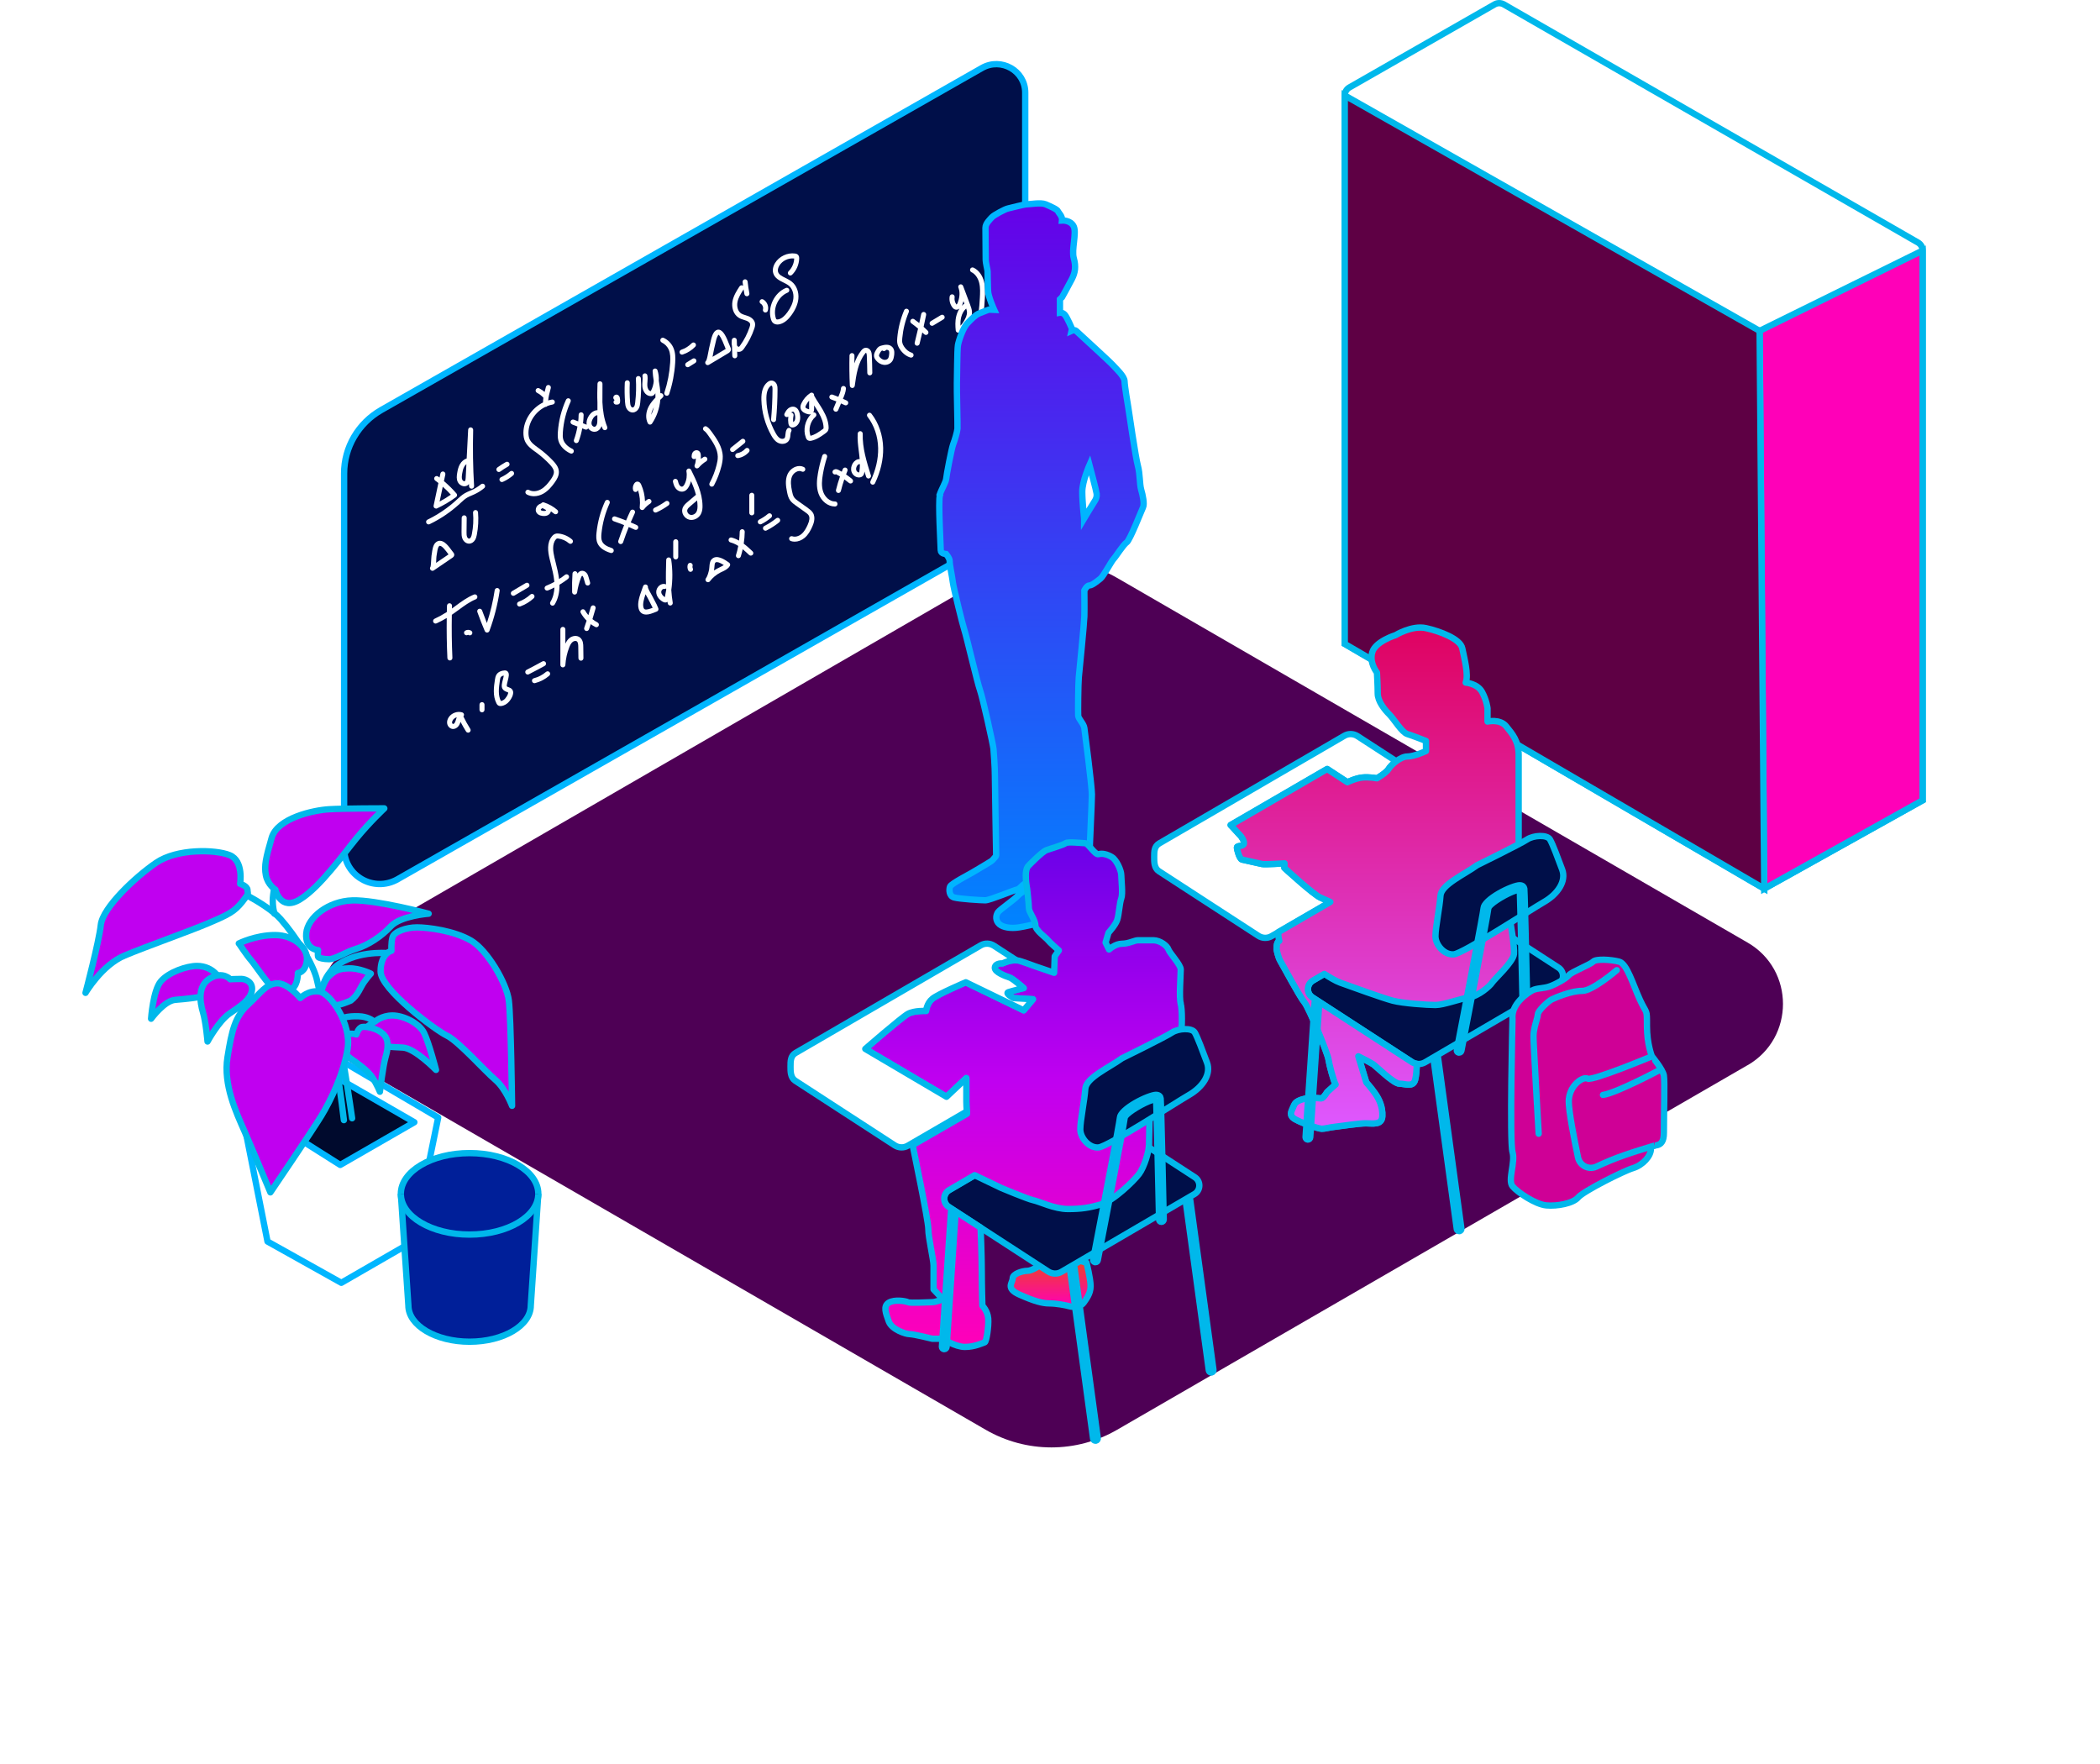 <svg width="663" height="557" viewBox="0 0 663 557" fill="none" xmlns="http://www.w3.org/2000/svg">
<g filter="url(#filter0_f_3414_16205)">
<path d="M551.768 336.271L352.696 451.395C339.861 458.828 324.045 458.828 311.191 451.395L112.119 336.271C97.258 327.668 97.258 306.188 112.119 297.585L311.191 182.461C324.026 175.028 339.841 175.028 352.696 182.461L551.768 297.604C566.628 306.208 566.628 327.687 551.768 336.291V336.271Z" fill="#4E0055"/>
</g>
<path d="M108.639 267.998V149.501C108.639 141.213 113.115 133.597 120.382 129.437L310.022 21.468C316.089 18.012 323.679 22.332 323.679 29.244V153.277C323.679 160.349 319.852 166.877 313.656 170.429L125.507 277.598C118.014 281.854 108.671 276.542 108.671 267.998H108.639Z" fill="#000F49" stroke="#00B6FF" stroke-width="2" stroke-linejoin="round"/>
<path fill-rule="evenodd" clip-rule="evenodd" d="M607 252.667V79.108C607 78.06 606.442 77.091 605.54 76.573L474.776 1.388C473.874 0.871 472.772 0.871 471.869 1.388L426.034 27.605C425.118 28.122 424.56 29.091 424.56 30.14V203.288L556.996 280.556L607 252.667Z" fill="white" stroke="#00B8EB" stroke-width="2" stroke-miterlimit="10"/>
<path fill-rule="evenodd" clip-rule="evenodd" d="M607 79.109L555.536 104.462L556.997 280.57L607 252.668V79.109Z" fill="#FF00B8" stroke="#00B8EB" stroke-width="2" stroke-miterlimit="10"/>
<path fill-rule="evenodd" clip-rule="evenodd" d="M424.56 30.141L555.536 104.463L556.996 280.57L424.56 203.289V30.141Z" fill="#5E0044" stroke="#00B8EB" stroke-width="2" stroke-miterlimit="10"/>
<path d="M138.34 352.831L130.352 391.962L107.76 404.997L84.458 391.962L76.69 352.831L106.829 334.322L138.34 352.831Z" fill="white" stroke="#00B6FF" stroke-width="2" stroke-linejoin="round"/>
<path d="M107.418 367.781L130.818 354.304L106.952 340.556L84.973 353.592L107.418 367.781Z" fill="#000A2D" stroke="#00B6FF" stroke-width="2" stroke-linejoin="round"/>
<path d="M70.516 278.94C70.516 278.94 83.919 284.881 88.599 290.183C93.279 295.486 99.135 304.495 100.14 309.724C101.145 314.953 105.139 324.87 108.569 353.641" stroke="#00B8EB" stroke-width="2" stroke-linecap="round" stroke-linejoin="round"/>
<path d="M86.639 288.442C86.639 288.442 85.953 286.159 86.149 283.508C86.345 280.857 87.227 277.371 87.227 277.371" stroke="#00B8EB" stroke-width="2" stroke-linecap="round" stroke-linejoin="round"/>
<path d="M101.439 314.143C101.439 314.143 101.341 307.417 108.153 303.661C114.964 299.905 123.54 300.985 123.54 300.985" stroke="#00B8EB" stroke-width="2" stroke-linecap="round" stroke-linejoin="round"/>
<path d="M117.807 322.318C117.807 322.318 116.239 320.919 113.127 320.845C110.015 320.772 106.732 321.091 104.6 324.061" stroke="#00B8EB" stroke-width="2" stroke-linecap="round" stroke-linejoin="round"/>
<path d="M111.167 353.052C111.167 353.052 107.026 324.085 104.478 315.812L111.167 353.052Z" fill="#058AFF"/>
<path d="M111.167 353.052C111.167 353.052 107.026 324.085 104.478 315.812" stroke="#00B8EB" stroke-width="2" stroke-linecap="round" stroke-linejoin="round"/>
<path d="M121.311 255.203C121.311 255.203 108.643 255.203 103.84 255.498C99.037 255.793 87.57 258.223 85.757 264.556C83.944 270.89 83.356 273.32 83.944 276.34C84.532 279.359 86.957 280.881 86.957 280.881C86.957 280.881 88.477 287.828 94.798 283.901C101.12 279.973 108.373 269.712 112.587 264.581C116.802 259.45 121.335 255.228 121.335 255.228L121.311 255.203Z" fill="#C000F0" stroke="#00B8EB" stroke-width="2" stroke-linecap="round" stroke-linejoin="round"/>
<path d="M118.444 322.489C118.444 322.489 120.503 320.599 123.933 320.599C127.364 320.599 132.338 323.005 133.881 326.098C135.425 329.191 137.655 337.783 137.655 337.783C137.655 337.783 130.965 330.909 127.192 330.737C123.419 330.566 119.645 330.394 117.587 329.019C115.529 327.644 114.843 325.926 115.357 324.895C115.872 323.864 118.444 322.489 118.444 322.489Z" fill="#C000F0" stroke="#00B8EB" stroke-width="2" stroke-linecap="round" stroke-linejoin="round"/>
<path d="M75.392 297.868C75.392 297.868 80.66 295.217 86.81 295.217C92.96 295.217 97.322 299.39 96.881 303.244C96.44 307.098 94.038 307.197 94.038 307.197C94.038 307.197 94.136 310.609 92.397 312.033C90.657 313.456 88.011 312.573 86.59 312.131C85.168 311.689 80.341 304.324 79.239 303.122C78.136 301.919 75.416 297.844 75.416 297.844L75.392 297.868Z" fill="#C000F0" stroke="#00B8EB" stroke-width="2" stroke-linecap="round" stroke-linejoin="round"/>
<path d="M112.49 326.589C112.49 326.589 109.06 325.41 108.006 328.258C106.952 331.106 109.378 333.241 111.044 334.42C112.711 335.598 116.116 337.955 117.587 340.189C119.057 342.423 119.939 344.681 119.939 344.681C119.939 344.681 120.919 336.555 121.703 333.831C122.487 331.106 122.977 328.258 120.919 326.392C118.861 324.527 115.651 324.036 114.377 324.232C113.103 324.428 112.515 326.589 112.515 326.589H112.49Z" fill="#C000F0" stroke="#00B8EB" stroke-width="2" stroke-linecap="round" stroke-linejoin="round"/>
<path d="M62.21 304.962C58.927 304.962 53.267 306.926 50.792 309.798C48.317 312.67 47.705 321.631 47.705 321.631C47.705 321.631 51.821 315.96 55.3 315.665C58.78 315.371 63.313 314.953 65.788 314.021C68.263 313.088 69.806 309.283 68.361 307.638C66.915 305.993 64.759 304.962 62.186 304.962H62.21Z" fill="#C000F0" stroke="#00B8EB" stroke-width="2" stroke-linecap="round" stroke-linejoin="round"/>
<path d="M72.698 309.184C72.698 309.184 70.345 306.509 66.327 308.865C62.308 311.222 63.142 316.475 64.073 319.568C65.004 322.662 65.518 328.823 65.518 328.823C65.518 328.823 69.022 322.342 72.502 319.961C75.981 317.58 78.872 315.739 79.485 312.965C80.097 310.191 77.647 309.062 76.202 309.062C74.756 309.062 72.698 309.16 72.698 309.16V309.184Z" fill="#C000F0" stroke="#00B8EB" stroke-width="2" stroke-linecap="round" stroke-linejoin="round"/>
<path d="M75.809 279.039C75.809 279.039 77.01 271.797 72.501 269.981C67.993 268.164 55.913 267.87 49.297 272.387C42.681 276.904 32.415 286.576 31.827 292.025C31.238 297.475 27 313.456 27 313.456C27 313.456 32.121 304.693 39.349 301.673C46.577 298.654 59.539 294.112 65.886 291.412C72.232 288.711 74.02 287.779 76.446 284.759C78.872 281.74 78.137 282.231 78.137 281.003C78.137 279.776 75.858 279.015 75.858 279.015L75.809 279.039Z" fill="#C000F0" stroke="#00B8EB" stroke-width="2" stroke-linecap="round" stroke-linejoin="round"/>
<path d="M110.726 315.91C113.176 314.045 113.666 311.811 115.014 309.945C116.362 308.08 117.072 307.392 117.072 307.392C117.072 307.392 113.544 305.625 110.138 305.723C106.732 305.821 105.752 306.508 103.988 308.08C102.223 309.651 101.145 313.456 101.145 314.929C101.145 316.401 103.204 317.482 105.237 317.482C107.271 317.482 110.701 315.91 110.701 315.91H110.726Z" fill="#C000F0" stroke="#00B8EB" stroke-width="2" stroke-linecap="round" stroke-linejoin="round"/>
<path d="M123.59 300.151C123.59 300.151 120.159 301.01 120.159 306.681C120.159 312.352 137.483 325.24 141.085 326.958C144.687 328.677 153.091 338.128 156.35 340.877C159.609 343.627 161.667 349.126 161.667 349.126C161.667 349.126 161.324 321.116 160.638 315.813C159.952 310.511 153.949 300.004 148.632 296.911C143.314 293.818 135.081 292.787 131.651 292.787C128.221 292.787 124.447 294.161 123.933 295.88C123.418 297.598 123.59 300.176 123.59 300.176V300.151Z" fill="#C000F0" stroke="#00B8EB" stroke-width="2" stroke-linecap="round" stroke-linejoin="round"/>
<path d="M100.434 299.979C100.434 299.979 96.244 299.758 96.685 294.677C97.126 289.595 103.742 284.489 111.264 284.268C118.787 284.047 135.326 288.466 135.326 288.466C135.326 288.466 126.481 289.129 123.393 292.443C120.306 295.757 116.116 298.408 112.563 299.513C109.01 300.617 105.727 302.827 103.938 302.827C102.149 302.827 100.802 302.459 100.508 302.189C100.214 301.918 100.41 299.955 100.41 299.955L100.434 299.979Z" fill="#C000F0" stroke="#00B8EB" stroke-width="2" stroke-linecap="round" stroke-linejoin="round"/>
<path d="M94.799 315.101C94.799 315.101 97.371 312.523 100.802 313.039C104.232 313.554 111.093 323.177 109.721 331.254C108.349 339.33 104.404 347.407 101.488 352.218C98.572 357.03 85.365 376.448 85.365 376.448C85.365 376.448 79.705 362.872 77.132 357.03C74.559 351.187 70.443 342.423 71.815 333.831C73.187 325.239 74.216 320.943 78.333 317.163C82.449 313.383 83.821 310.805 87.252 310.461C90.682 310.118 94.799 315.101 94.799 315.101Z" fill="#C000F0" stroke="#00B8EB" stroke-width="2" stroke-linecap="round" stroke-linejoin="round"/>
<path d="M137.678 160.572C137.797 160.572 137.907 160.549 138.018 160.493C140.108 159.504 142.111 158.308 143.979 156.947C144.161 156.812 144.272 156.614 144.296 156.401C144.319 156.179 144.256 155.957 144.106 155.791C142.894 154.39 141.572 153.084 140.156 151.889L140.599 149.815C140.686 149.387 140.417 148.968 139.989 148.873C139.562 148.778 139.142 149.055 139.047 149.482L138.77 150.772C138.628 150.662 138.477 150.551 138.335 150.448C137.987 150.187 137.488 150.266 137.227 150.614C136.965 150.962 137.045 151.461 137.393 151.722C137.733 151.976 138.074 152.237 138.406 152.498L136.902 159.607C136.839 159.899 136.95 160.208 137.187 160.39C137.33 160.501 137.504 160.556 137.678 160.556V160.572ZM139.783 153.662C140.678 154.453 141.525 155.292 142.332 156.179C141.2 156.963 140.013 157.691 138.794 158.34L139.783 153.67V153.662Z" fill="white"/>
<path d="M146.148 153.472C146.726 153.607 147.288 153.488 147.723 153.156C147.85 153.061 147.961 152.95 148.056 152.831C148.071 153.061 148.079 153.298 148.095 153.536C148.119 153.955 148.467 154.28 148.887 154.28C148.903 154.28 148.918 154.28 148.934 154.28C149.37 154.256 149.702 153.876 149.678 153.441C149.322 147.575 149.227 141.614 149.386 135.741C149.401 135.305 149.061 134.949 148.626 134.925C148.198 134.878 147.826 135.242 147.802 135.677L147.335 144.741C146.496 145.01 145.728 145.636 145.222 146.514C144.683 147.433 144.478 148.469 144.335 149.364C144.185 150.251 144.066 151.28 144.541 152.214C144.858 152.839 145.475 153.322 146.156 153.472H146.148ZM145.895 149.617C146.021 148.857 146.187 147.995 146.591 147.306C146.773 146.997 146.995 146.744 147.248 146.546L147.027 150.844C147.011 151.129 146.979 151.723 146.765 151.889C146.71 151.937 146.623 151.945 146.512 151.921C146.29 151.873 146.061 151.691 145.958 151.493C145.705 150.979 145.792 150.282 145.903 149.609L145.895 149.617Z" fill="white"/>
<path d="M157.5 149.016C157.666 149.016 157.824 148.968 157.967 148.865C158.766 148.28 159.605 147.741 160.468 147.258C160.848 147.045 160.991 146.562 160.777 146.182C160.563 145.802 160.08 145.667 159.7 145.873C158.782 146.388 157.888 146.966 157.033 147.583C156.684 147.844 156.605 148.335 156.867 148.691C157.025 148.905 157.262 149.016 157.508 149.016H157.5Z" fill="white"/>
<path d="M157.753 151.723C157.887 152.016 158.172 152.19 158.473 152.19C158.584 152.19 158.687 152.166 158.79 152.119C159.969 151.596 161.062 150.9 162.035 150.061C162.368 149.776 162.399 149.277 162.114 148.944C161.829 148.612 161.331 148.58 160.998 148.865C160.143 149.609 159.178 150.219 158.149 150.678C157.753 150.852 157.571 151.319 157.745 151.723H157.753Z" fill="white"/>
<path d="M168.946 142.604L169.31 142.874C170.806 143.974 172.215 145.217 173.49 146.562C174.171 147.283 174.804 148.066 174.867 148.906C174.931 149.768 174.392 150.647 173.806 151.462C173.023 152.555 172.049 153.758 170.751 154.486C169.484 155.191 168.067 155.278 167.046 154.708C166.666 154.494 166.183 154.637 165.97 155.017C165.756 155.397 165.898 155.879 166.278 156.093C166.959 156.473 167.751 156.663 168.574 156.663C169.556 156.663 170.577 156.394 171.519 155.872C173.094 154.993 174.258 153.552 175.089 152.389C175.817 151.375 176.545 150.164 176.442 148.795C176.347 147.457 175.516 146.412 174.638 145.478C173.3 144.061 171.82 142.755 170.244 141.599L169.872 141.33C168.748 140.515 167.687 139.747 167.197 138.646C166.951 138.1 166.84 137.427 166.848 136.596C166.888 133.192 169.12 129.939 172.176 128.459C172.192 128.459 172.207 128.467 172.223 128.467C172.469 128.467 172.674 128.348 172.825 128.182C173.363 127.968 173.925 127.81 174.503 127.715C174.938 127.643 175.231 127.24 175.16 126.804C175.089 126.369 174.685 126.076 174.25 126.147C173.854 126.211 173.458 126.313 173.07 126.424C173.181 125.245 173.442 124.239 173.783 122.965L173.894 122.53C174.004 122.102 173.751 121.675 173.324 121.564C172.896 121.453 172.469 121.706 172.358 122.134L172.247 122.569C172.144 122.973 172.041 123.361 171.946 123.741C171.424 123.297 170.862 122.91 170.26 122.601C169.872 122.403 169.397 122.553 169.191 122.941C168.994 123.329 169.144 123.804 169.532 124.01C170.292 124.398 170.988 124.944 171.566 125.577C171.495 126.044 171.455 126.535 171.432 127.065C167.885 128.823 165.297 132.607 165.249 136.58C165.241 137.649 165.4 138.536 165.732 139.288C166.397 140.776 167.735 141.75 168.922 142.604H168.946Z" fill="white"/>
<path d="M180.036 143.142C180.147 143.189 180.258 143.213 180.368 143.213C180.669 143.213 180.954 143.047 181.089 142.754C181.271 142.358 181.105 141.883 180.709 141.701C179.213 140.997 178.16 139.904 177.82 138.709C177.637 138.06 177.637 137.355 177.701 136.5C177.93 133.152 178.754 129.906 180.139 126.851C180.321 126.455 180.139 125.98 179.743 125.806C179.347 125.624 178.872 125.806 178.698 126.202C177.234 129.431 176.363 132.867 176.126 136.397C176.062 137.284 176.046 138.226 176.3 139.144C176.759 140.791 178.12 142.247 180.036 143.142Z" fill="white"/>
<path d="M180.59 133.991L182.308 134.656C182.063 136.073 181.706 137.474 181.208 138.836C181.057 139.248 181.271 139.699 181.683 139.849C181.77 139.881 181.865 139.897 181.952 139.897C182.276 139.897 182.577 139.699 182.696 139.374C183.187 138.028 183.567 136.643 183.82 135.242L184.722 135.59C184.817 135.63 184.912 135.646 185.007 135.646C185.284 135.646 185.546 135.495 185.688 135.242C185.902 135.543 186.179 135.796 186.496 135.986C186.868 136.208 187.271 136.319 187.675 136.319C187.849 136.319 188.023 136.295 188.198 136.255C188.981 136.057 189.622 135.416 189.931 134.538C190.026 134.799 190.129 135.068 190.232 135.321C190.398 135.725 190.857 135.923 191.261 135.757C191.665 135.59 191.863 135.131 191.696 134.728C190.699 132.289 190.319 129.638 190.192 126.994L190.208 121.168C190.208 120.732 189.86 120.384 189.432 120.376C189.005 120.344 188.641 120.716 188.633 121.144C188.577 123.036 188.522 125.038 188.617 127.057V129.503C187.548 129.503 186.543 130.287 185.957 131.181C185.324 132.155 185.063 133.176 185.213 134.086L184.065 133.635C184.168 132.749 184.247 131.862 184.263 130.967C184.263 130.532 183.923 130.168 183.488 130.16C183.06 130.16 182.688 130.5 182.68 130.936C182.672 131.64 182.625 132.337 182.553 133.033L181.184 132.503C180.78 132.345 180.321 132.551 180.163 132.954C180.005 133.358 180.202 133.817 180.614 133.975L180.59 133.991ZM187.271 132.044C187.604 131.529 188.15 131.086 188.593 131.086V132.487C188.593 133.01 188.593 133.556 188.435 133.999C188.308 134.371 188.055 134.656 187.794 134.728C187.604 134.775 187.422 134.704 187.303 134.633C187.05 134.482 186.852 134.221 186.788 133.944C186.606 133.216 187.018 132.44 187.279 132.044H187.271Z" fill="white"/>
<path d="M194.055 126.289C193.833 126.439 193.691 126.7 193.707 126.985C193.73 127.413 194.079 127.737 194.498 127.737C194.514 127.737 194.522 127.737 194.538 127.737L195.005 127.714C195.385 127.698 195.694 127.413 195.749 127.041C195.82 126.55 195.796 126.028 195.678 125.545C195.567 125.117 195.345 124.824 195.021 124.674C194.657 124.5 194.205 124.587 193.912 124.872C193.635 125.141 193.548 125.545 193.699 125.893C193.778 126.075 193.905 126.21 194.071 126.289H194.055Z" fill="white"/>
<path d="M197.776 128.917C198.187 129.717 198.955 130.231 199.747 130.231C199.771 130.231 199.794 130.231 199.81 130.231C200.562 130.2 201.275 129.717 201.67 128.965C201.971 128.403 202.058 127.817 202.122 127.208C202.415 124.643 202.486 122.046 202.335 119.466C202.312 119.03 201.94 118.698 201.496 118.722C201.061 118.745 200.728 119.125 200.752 119.561C200.903 122.038 200.831 124.556 200.546 127.026C200.491 127.493 200.436 127.896 200.269 128.221C200.143 128.466 199.929 128.64 199.747 128.648C199.541 128.68 199.311 128.458 199.177 128.197C198.995 127.849 198.955 127.398 198.916 126.883C198.773 124.896 198.742 122.878 198.829 120.883C198.844 120.447 198.512 120.075 198.077 120.059C197.649 120.028 197.269 120.376 197.253 120.819C197.158 122.87 197.19 124.952 197.34 127.002C197.388 127.659 197.459 128.308 197.768 128.917H197.776Z" fill="white"/>
<path d="M202.794 121.912C202.874 123.281 203.665 124.849 205.201 125.046C205.66 125.11 206.095 125.007 206.42 124.754C206.673 124.556 206.824 124.302 206.903 124.144C206.911 124.302 206.919 124.469 206.927 124.627C206.927 124.928 206.927 125.228 206.927 125.529C206.151 126.329 205.399 127.215 204.845 128.237C203.863 130.065 203.744 132.076 204.512 133.619C204.639 133.873 204.892 134.039 205.169 134.055C205.185 134.055 205.201 134.055 205.217 134.055C205.478 134.055 205.731 133.92 205.874 133.706C207.354 131.49 208.249 128.878 208.462 126.218C208.708 125.973 208.961 125.735 209.214 125.498C209.531 125.197 209.547 124.698 209.246 124.381C209.048 124.168 208.755 124.096 208.494 124.152C208.431 122.933 208.241 121.738 208.051 120.574C208.035 120.463 208.011 120.344 207.995 120.234C208.059 119.109 207.924 117.977 207.584 116.901C207.465 116.521 207.085 116.283 206.689 116.355C206.293 116.426 206.016 116.774 206.04 117.17C206.087 118.215 206.238 119.26 206.396 120.273C206.317 121.358 206.024 122.418 205.518 123.368C205.494 123.424 205.47 123.455 205.47 123.471C205.454 123.471 205.43 123.471 205.399 123.471C204.813 123.4 204.409 122.569 204.37 121.817C204.346 121.413 204.37 120.993 204.409 120.55C204.457 119.901 204.512 119.228 204.393 118.532C204.322 118.104 203.918 117.811 203.483 117.882C203.056 117.954 202.763 118.365 202.834 118.793C202.921 119.299 202.881 119.846 202.834 120.423C202.794 120.898 202.763 121.389 202.794 121.904V121.912ZM205.612 130.952C205.676 130.311 205.89 129.638 206.238 128.989C206.309 128.862 206.38 128.727 206.46 128.609C206.246 129.416 205.961 130.2 205.612 130.96V130.952Z" fill="white"/>
<path d="M208.914 108.13C209.887 108.59 210.695 109.413 211.13 110.394C211.676 111.629 211.676 113.094 211.581 114.487C211.376 117.693 210.766 120.867 209.769 123.915C209.634 124.334 209.856 124.778 210.275 124.912C210.354 124.936 210.442 124.952 210.521 124.952C210.853 124.952 211.162 124.738 211.273 124.406C212.318 121.223 212.951 117.922 213.165 114.582C213.267 112.983 213.268 111.297 212.579 109.745C211.993 108.423 210.901 107.307 209.595 106.69C209.199 106.5 208.724 106.674 208.542 107.07C208.352 107.465 208.526 107.932 208.922 108.122L208.914 108.13Z" fill="white"/>
<path d="M215.325 111.961C215.404 111.961 215.491 111.946 215.57 111.922C217.059 111.439 218.42 110.584 219.505 109.46C219.805 109.143 219.797 108.645 219.489 108.344C219.172 108.043 218.673 108.043 218.373 108.36C217.462 109.302 216.322 110.014 215.08 110.418C214.668 110.552 214.438 111.004 214.573 111.415C214.684 111.748 214.993 111.961 215.325 111.961Z" fill="white"/>
<path d="M218.658 113.252L216.71 114.471C216.338 114.7 216.227 115.191 216.457 115.563C216.607 115.801 216.869 115.935 217.13 115.935C217.272 115.935 217.415 115.896 217.549 115.816L219.497 114.597C219.869 114.368 219.98 113.877 219.75 113.505C219.52 113.133 219.03 113.022 218.658 113.252Z" fill="white"/>
<path d="M223.447 115.27C223.582 115.27 223.724 115.238 223.851 115.159L229.938 111.518C230.136 111.399 230.667 111.09 230.754 110.465C230.801 110.101 230.667 109.8 230.595 109.634C230.524 109.475 230.429 109.23 230.31 108.929C229.352 106.46 228.379 104.235 226.954 104.085C226.526 104.037 225.901 104.164 225.355 104.995C224.745 105.921 224.46 107.259 224.215 108.446C224.12 108.906 224.025 109.349 223.914 109.729C223.851 109.958 223.78 110.338 223.685 110.861C223.542 111.644 223.21 113.449 222.948 113.861C222.64 114.106 222.553 114.542 222.759 114.89C222.909 115.135 223.17 115.278 223.439 115.278L223.447 115.27ZM225.252 111.138C225.331 110.695 225.395 110.33 225.45 110.156C225.569 109.745 225.664 109.27 225.774 108.771C225.996 107.726 226.249 106.539 226.693 105.858C226.756 105.763 226.804 105.707 226.835 105.676C227.152 105.842 227.746 106.665 228.846 109.499C228.949 109.768 229.036 109.998 229.107 110.172L224.959 112.65C225.054 112.214 225.149 111.708 225.252 111.138Z" fill="white"/>
<path d="M236.216 99.794C235.931 99.684 235.638 99.597 235.345 99.502C234.87 99.359 234.411 99.217 234.047 98.995C232.883 98.275 232.59 96.652 232.812 95.449C233.073 93.984 233.928 92.654 234.759 91.364C234.839 91.879 234.926 92.393 235.029 92.9C235.1 93.28 235.432 93.533 235.804 93.533C235.852 93.533 235.907 93.533 235.963 93.517C236.39 93.43 236.667 93.018 236.588 92.583C236.343 91.372 236.161 90.129 236.034 88.894C235.986 88.459 235.606 88.15 235.163 88.182C234.728 88.229 234.411 88.617 234.451 89.045C234.49 89.44 234.546 89.836 234.601 90.232C234.585 90.224 234.577 90.208 234.562 90.192C234.197 89.955 233.707 90.058 233.469 90.422C232.583 91.791 231.577 93.343 231.253 95.14C230.936 96.913 231.419 99.201 233.216 100.317C233.762 100.649 234.332 100.824 234.886 100.998C235.139 101.077 235.401 101.156 235.646 101.251C235.899 101.346 236.723 101.71 236.825 102.304C236.873 102.581 236.762 102.937 236.651 103.277C235.947 105.367 234.941 107.33 233.643 109.112C233.556 109.23 233.422 109.42 233.311 109.476C233.255 109.499 233.184 109.484 233.129 109.476C232.962 109.42 232.788 109.27 232.709 109.096C232.693 109.064 232.678 109.032 232.67 109.001L232.614 107.394C232.598 106.974 232.266 106.642 231.846 106.626C231.435 106.642 231.071 106.927 231.039 107.346C230.991 107.885 230.92 108.573 231.094 109.254L231.197 112.357C231.213 112.785 231.561 113.125 231.989 113.125C231.997 113.125 232.005 113.125 232.013 113.125C232.448 113.109 232.788 112.745 232.78 112.31L232.733 111.019C233.176 111.146 233.635 111.098 234.023 110.901C234.427 110.695 234.688 110.37 234.91 110.054C236.295 108.138 237.38 106.032 238.132 103.792C238.306 103.285 238.472 102.692 238.369 102.051C238.203 101.077 237.411 100.254 236.2 99.787L236.216 99.794Z" fill="white"/>
<path d="M240.197 95.923C240.759 96.248 241.068 97.015 240.886 97.641C240.759 98.06 240.997 98.504 241.416 98.63C241.496 98.654 241.567 98.662 241.646 98.662C241.986 98.662 242.303 98.44 242.406 98.1C242.802 96.77 242.192 95.242 240.989 94.553C240.609 94.34 240.126 94.466 239.912 94.846C239.699 95.226 239.825 95.709 240.205 95.923H240.197Z" fill="white"/>
<path d="M248.707 92.377C249.111 92.211 249.3 91.744 249.134 91.34C248.968 90.936 248.501 90.746 248.097 90.912C244.408 92.456 242.263 96.992 243.403 100.823C243.506 101.164 243.656 101.559 243.965 101.876C244.337 102.256 244.852 102.454 245.453 102.454C245.707 102.454 245.976 102.414 246.253 102.343C247.971 101.892 249.142 100.507 249.878 99.501C251.161 97.744 251.889 96.01 252.055 94.348C252.269 92.203 251.485 90.129 250.005 88.942C249.388 88.443 248.675 88.094 247.986 87.746C246.87 87.2 245.912 86.725 245.643 85.823C245.477 85.276 245.627 84.556 246.055 83.859C247.013 82.3 248.928 81.39 250.741 81.611C250.686 83.115 250.045 84.58 248.968 85.633C248.659 85.941 248.651 86.44 248.96 86.749C249.269 87.058 249.768 87.065 250.076 86.757C251.454 85.403 252.269 83.511 252.316 81.58C252.316 81.374 252.332 80.883 251.984 80.487C251.667 80.131 251.232 80.068 251.042 80.044C248.596 79.696 245.992 80.915 244.701 83.028C244.036 84.121 243.831 85.269 244.123 86.266C244.583 87.825 246.015 88.538 247.282 89.163C247.923 89.48 248.533 89.781 249.008 90.168C250.076 91.031 250.638 92.575 250.48 94.19C250.345 95.567 249.712 97.047 248.596 98.567C247.662 99.85 246.783 100.562 245.849 100.807C245.517 100.895 245.208 100.879 245.097 100.768C245.018 100.681 244.947 100.459 244.915 100.364C243.989 97.269 245.722 93.612 248.699 92.369L248.707 92.377Z" fill="white"/>
<path d="M145.436 158.769C146.116 158.143 146.75 157.55 147.486 157.114C147.945 156.845 148.444 156.631 148.974 156.41C149.251 156.291 149.52 156.18 149.789 156.054C150.898 155.539 151.935 154.89 152.869 154.114C153.209 153.837 153.257 153.338 152.972 152.998C152.694 152.666 152.196 152.618 151.855 152.895C151.024 153.584 150.098 154.162 149.116 154.621C148.863 154.739 148.602 154.85 148.349 154.953C147.795 155.191 147.225 155.428 146.67 155.761C145.792 156.283 145.064 156.956 144.351 157.613L144.011 157.93C141.303 160.399 138.264 162.458 134.971 164.057C134.575 164.247 134.409 164.721 134.607 165.117C134.741 165.402 135.026 165.561 135.319 165.561C135.438 165.561 135.549 165.537 135.667 165.481C139.103 163.819 142.269 161.674 145.087 159.101L145.436 158.777V158.769Z" fill="white"/>
<path d="M136.99 180.07L142.871 176.064C143.219 175.827 143.401 175.534 143.417 175.186C143.433 174.79 143.211 174.529 143.124 174.426C142.99 174.267 142.824 174.038 142.634 173.784C141.707 172.526 140.449 170.808 138.984 170.729C138.573 170.705 137.963 170.808 137.393 171.425C136.689 172.193 136.483 173.65 136.325 174.829C136.293 175.059 136.261 175.273 136.23 175.447C136.19 175.653 136.174 176.001 136.143 176.595C136.111 177.236 136.04 178.542 135.921 178.93C135.715 179.191 135.691 179.571 135.889 179.864C136.04 180.093 136.293 180.212 136.546 180.212C136.697 180.212 136.855 180.165 136.99 180.078V180.07ZM137.726 176.674C137.749 176.286 137.773 175.843 137.789 175.716C137.821 175.526 137.852 175.296 137.892 175.051C137.995 174.299 138.193 172.906 138.565 172.502C138.715 172.336 138.818 172.32 138.881 172.32C138.889 172.32 138.897 172.32 138.905 172.32C139.618 172.36 140.797 173.959 141.367 174.726C141.446 174.837 141.525 174.94 141.597 175.035L137.678 177.703C137.702 177.402 137.718 177.062 137.742 176.674H137.726Z" fill="white"/>
<path d="M147.343 163.494C147.343 163.058 146.995 162.702 146.56 162.694C146.148 162.67 145.768 163.042 145.76 163.478L145.713 167.958C145.713 168.592 145.697 169.383 146.013 170.127C146.338 170.895 147.098 171.639 148.087 171.639C148.135 171.639 148.174 171.639 148.222 171.639C148.911 171.592 149.568 171.164 149.979 170.491C150.296 169.969 150.43 169.391 150.533 168.884C150.992 166.533 151.127 164.127 150.921 161.744C150.882 161.309 150.502 160.984 150.066 161.024C149.631 161.063 149.306 161.443 149.346 161.879C149.544 164.119 149.417 166.375 148.982 168.576C148.903 168.964 148.816 169.359 148.634 169.66C148.499 169.882 148.293 170.04 148.119 170.056C147.889 170.08 147.604 169.826 147.47 169.51C147.288 169.074 147.296 168.52 147.296 167.982L147.343 163.502V163.494Z" fill="white"/>
<path d="M150.652 188.136C150.486 187.732 150.019 187.542 149.623 187.708C147.494 188.579 145.641 189.949 143.852 191.263C143.472 191.548 143.077 191.833 142.689 192.118C142.697 191.833 142.697 191.548 142.705 191.271C142.72 190.835 142.372 190.471 141.937 190.455C141.501 190.431 141.137 190.788 141.121 191.223C141.098 191.888 141.09 192.553 141.074 193.218C139.831 194.017 138.525 194.738 137.187 195.355C136.791 195.537 136.617 196.012 136.799 196.408C136.934 196.701 137.219 196.867 137.52 196.867C137.63 196.867 137.741 196.843 137.852 196.796C138.944 196.297 140.005 195.727 141.042 195.11C140.987 199.329 141.05 203.572 141.248 207.767C141.264 208.195 141.62 208.519 142.04 208.519C142.055 208.519 142.063 208.519 142.079 208.519C142.515 208.496 142.855 208.132 142.831 207.696C142.625 203.184 142.57 198.624 142.649 194.097C143.377 193.598 144.098 193.067 144.802 192.561C146.591 191.239 148.285 189.996 150.233 189.197C150.636 189.03 150.826 188.571 150.66 188.168L150.652 188.136Z" fill="white"/>
<path d="M148.768 199.131C148.206 198.775 147.478 198.759 146.9 199.084C146.52 199.298 146.385 199.781 146.599 200.161C146.813 200.54 147.296 200.675 147.676 200.461C147.739 200.422 147.85 200.43 147.913 200.461C148.048 200.548 148.19 200.588 148.341 200.588C148.602 200.588 148.855 200.461 149.006 200.224C149.243 199.852 149.132 199.369 148.768 199.131Z" fill="white"/>
<path d="M157.088 185.65C156.66 185.594 156.249 185.879 156.185 186.315C155.663 189.829 154.832 193.312 153.716 196.693C153.185 195.371 152.679 194.033 152.196 192.703C152.045 192.291 151.594 192.078 151.183 192.228C150.771 192.378 150.557 192.83 150.708 193.241C151.428 195.244 152.212 197.263 153.051 199.226C153.177 199.519 153.462 199.709 153.779 199.709H153.795C154.119 199.701 154.404 199.495 154.515 199.194C156.019 195.109 157.112 190.859 157.753 186.552C157.816 186.117 157.515 185.721 157.088 185.65Z" fill="white"/>
<path d="M167.054 184.36C166.832 183.98 166.349 183.862 165.969 184.083L161.663 186.632C161.283 186.854 161.164 187.337 161.386 187.717C161.536 187.97 161.797 188.105 162.067 188.105C162.201 188.105 162.344 188.073 162.47 187.994L166.777 185.445C167.157 185.223 167.275 184.74 167.054 184.36Z" fill="white"/>
<path d="M168.542 187.756C168.241 187.44 167.742 187.416 167.426 187.717C166.373 188.69 165.106 189.466 163.761 189.957C163.349 190.107 163.135 190.558 163.286 190.97C163.404 191.295 163.705 191.493 164.03 191.493C164.117 191.493 164.212 191.477 164.299 191.445C165.843 190.883 167.299 189.996 168.502 188.88C168.819 188.58 168.843 188.081 168.542 187.764V187.756Z" fill="white"/>
<path d="M179.363 182.722C179.704 182.453 179.767 181.954 179.498 181.614C179.229 181.266 178.73 181.21 178.389 181.479C177.788 181.954 177.155 182.39 176.505 182.801C176.292 181.06 175.88 179.35 175.461 177.703C175.318 177.133 175.176 176.564 175.041 175.994C174.606 174.133 174.257 171.806 175.468 170.334C175.603 170.167 175.722 170.072 175.809 170.033C175.928 169.985 176.141 170.009 176.308 170.033C177.503 170.191 178.667 170.714 179.577 171.505C179.909 171.79 180.408 171.759 180.693 171.426C180.978 171.094 180.946 170.595 180.614 170.31C179.466 169.32 178.009 168.663 176.513 168.466C176.141 168.418 175.706 168.386 175.263 168.553C174.891 168.687 174.558 168.94 174.242 169.336C172.587 171.347 172.975 174.149 173.497 176.366C173.632 176.943 173.782 177.521 173.925 178.099C174.36 179.841 174.811 181.638 174.986 183.427C174.994 183.514 175.001 183.609 175.009 183.704C174.17 184.155 173.315 184.574 172.429 184.931C172.025 185.089 171.827 185.556 171.985 185.96C172.112 186.268 172.405 186.458 172.722 186.458C172.817 186.458 172.92 186.443 173.015 186.403C173.703 186.126 174.376 185.817 175.041 185.477C174.978 186.949 174.653 188.588 173.774 190.005C173.545 190.377 173.656 190.868 174.028 191.097C174.154 191.176 174.305 191.216 174.447 191.216C174.709 191.216 174.97 191.081 175.12 190.844C176.165 189.158 176.68 187.02 176.64 184.606C177.582 184.044 178.5 183.427 179.371 182.746L179.363 182.722Z" fill="white"/>
<path d="M185.261 180.972C184.825 180.394 184.129 180.101 183.495 180.228C182.926 180.339 182.561 180.711 182.316 181.083C182.292 180.687 181.984 180.363 181.58 180.331C181.144 180.331 180.764 180.632 180.741 181.067C180.614 183.014 180.574 184.993 180.63 186.949C180.646 187.36 180.962 187.693 181.374 187.716C181.39 187.716 181.406 187.716 181.422 187.716C181.809 187.716 182.15 187.431 182.205 187.044C182.443 185.445 182.854 183.877 183.44 182.373C183.654 181.827 183.788 181.78 183.788 181.78C183.82 181.78 183.915 181.827 184.002 181.93C184.145 182.12 184.232 182.421 184.319 182.714L184.778 184.297C184.897 184.716 185.34 184.954 185.759 184.835C186.179 184.716 186.424 184.273 186.298 183.853L185.839 182.27C185.728 181.874 185.585 181.392 185.261 180.964V180.972Z" fill="white"/>
<path d="M193.217 173.049C191.546 172.526 190.525 171.838 190.106 170.935C189.781 170.238 189.789 169.391 189.9 168.339C190.24 165.077 191.103 161.911 192.457 158.927C192.639 158.531 192.457 158.056 192.061 157.882C191.665 157.7 191.19 157.882 191.016 158.278C189.583 161.42 188.681 164.753 188.325 168.18C188.206 169.32 188.166 170.523 188.673 171.608C189.29 172.938 190.628 173.904 192.75 174.569C192.829 174.592 192.908 174.6 192.987 174.6C193.328 174.6 193.636 174.386 193.739 174.046C193.866 173.627 193.636 173.183 193.217 173.057V173.049Z" fill="white"/>
<path d="M170.965 158.8C170.965 158.8 170.894 158.879 170.862 158.919C170.403 159.069 170.039 159.283 169.746 159.568C169.2 160.114 169.002 160.89 169.239 161.555C169.5 162.283 170.213 162.758 171.242 162.884C171.424 162.908 171.606 162.916 171.772 162.916C172.287 162.916 172.722 162.805 173.094 162.584C173.537 162.314 173.83 161.895 173.941 161.436C174.282 161.665 174.598 161.911 174.907 162.172C175.239 162.457 175.738 162.425 176.023 162.093C176.308 161.76 176.268 161.262 175.944 160.977C174.733 159.924 173.276 159.116 171.748 158.626C171.479 158.539 171.179 158.602 170.965 158.8ZM172.406 161.04C172.406 161.04 172.358 161.175 172.279 161.222C172.105 161.325 171.828 161.357 171.448 161.301C171.036 161.246 170.775 161.111 170.735 161C170.711 160.945 170.751 160.795 170.87 160.676C170.973 160.573 171.131 160.486 171.329 160.415C171.551 160.581 171.788 160.7 171.978 160.795C172.128 160.866 172.374 160.993 172.413 161.024L172.406 161.04Z" fill="white"/>
<path d="M201.061 165.781C200.42 165.488 199.779 165.203 199.122 164.926C199.541 163.945 199.969 162.971 200.42 162.013C200.61 161.617 200.436 161.143 200.04 160.96C199.644 160.778 199.177 160.945 198.987 161.34C198.52 162.322 198.085 163.319 197.657 164.325C196.533 163.873 195.409 163.454 194.269 163.066C193.858 162.924 193.406 163.145 193.264 163.557C193.121 163.968 193.343 164.42 193.755 164.562C194.855 164.942 195.955 165.346 197.04 165.781C196.375 167.412 195.765 169.066 195.211 170.729C195.069 171.14 195.298 171.592 195.71 171.734C195.789 171.766 195.876 171.774 195.963 171.774C196.296 171.774 196.604 171.568 196.715 171.235C197.261 169.613 197.863 167.99 198.504 166.391C199.138 166.66 199.771 166.937 200.388 167.222C200.499 167.269 200.61 167.293 200.721 167.293C201.022 167.293 201.307 167.119 201.441 166.834C201.623 166.438 201.449 165.963 201.053 165.781H201.061Z" fill="white"/>
<path d="M202.446 160.969C202.549 161.008 202.652 161.032 202.755 161.032C202.992 161.032 203.222 160.929 203.372 160.739C203.926 160.05 204.583 159.449 205.328 158.966C205.692 158.728 205.795 158.238 205.557 157.874C205.32 157.509 204.829 157.406 204.465 157.644C204.18 157.834 203.903 158.032 203.634 158.246C203.578 156.425 203.166 154.62 202.414 152.942C201.987 151.984 201.275 152.032 201.069 152.063C200.768 152.111 200.499 152.293 200.277 152.586C199.826 153.203 199.676 154.011 199.881 154.755C200 155.174 200.443 155.42 200.855 155.301C201.14 155.222 201.346 155 201.409 154.731C201.995 156.472 202.185 158.325 201.971 160.153C201.932 160.502 202.129 160.842 202.454 160.977L202.446 160.969Z" fill="white"/>
<path d="M210.117 158.277C209.025 159.061 207.853 159.742 206.634 160.312C206.238 160.494 206.064 160.969 206.246 161.364C206.381 161.657 206.666 161.824 206.966 161.824C207.077 161.824 207.188 161.8 207.299 161.752C208.613 161.143 209.864 160.414 211.035 159.567C211.391 159.314 211.471 158.815 211.217 158.459C210.964 158.103 210.465 158.024 210.109 158.277H210.117Z" fill="white"/>
<path d="M217.249 147.955C216.877 148.082 216.647 148.462 216.719 148.85C216.956 150.172 216.766 151.565 216.173 152.768C215.927 153.275 215.642 153.584 215.373 153.639C215.12 153.694 214.779 153.512 214.558 153.211C214.281 152.839 214.138 152.325 214.004 151.787C213.901 151.359 213.473 151.098 213.046 151.201C212.618 151.304 212.357 151.731 212.468 152.159C212.634 152.839 212.832 153.552 213.291 154.161C213.893 154.961 214.835 155.365 215.69 155.183C216.465 155.024 217.107 154.446 217.589 153.457C217.835 152.966 218.025 152.444 218.152 151.913C218.777 153.299 219.339 154.739 219.719 156.212L217.027 158.499C216.489 158.958 215.761 159.576 215.476 160.494C215.262 161.191 215.349 161.951 215.737 162.631C216.149 163.352 216.814 163.874 217.582 164.064C217.811 164.12 218.041 164.151 218.278 164.151C219.473 164.151 220.685 163.447 221.278 162.323C221.753 161.42 221.809 160.423 221.793 159.655C221.737 155.531 219.853 151.715 218.191 148.359C218.017 148.003 217.605 147.829 217.233 147.955H217.249ZM220.218 159.679C220.225 160.257 220.194 161.001 219.885 161.587C219.513 162.291 218.666 162.711 217.969 162.536C217.629 162.449 217.32 162.204 217.13 161.864C216.964 161.571 216.917 161.246 216.996 160.977C217.13 160.534 217.542 160.162 218.064 159.718L220.083 158.001C220.162 158.563 220.21 159.125 220.218 159.687V159.679Z" fill="white"/>
<path d="M218.674 142.856C218.405 143.276 218.365 143.735 218.349 144.123C218.333 144.558 218.666 144.93 219.101 144.946C219.323 144.954 219.537 144.867 219.687 144.724C219.671 145.445 219.6 146.157 219.331 146.775C219.172 147.131 219.299 147.55 219.632 147.764C219.758 147.843 219.909 147.883 220.051 147.883C220.273 147.883 220.494 147.788 220.653 147.606C221.31 146.838 222.085 146.173 222.956 145.643C223.328 145.413 223.447 144.93 223.217 144.55C222.988 144.178 222.505 144.06 222.125 144.289C221.832 144.471 221.539 144.661 221.262 144.875C221.27 144.55 221.27 144.226 221.27 143.917C221.27 143.608 221.27 142.666 220.463 142.271C219.853 141.97 219.062 142.231 218.666 142.848L218.674 142.856Z" fill="white"/>
<path d="M222.315 136.034C222.758 136.319 223.114 136.817 223.463 137.3C225.157 139.651 226.566 141.788 226.613 144.163C226.637 145.105 226.423 146.071 226.233 146.807C225.734 148.778 224.99 150.686 224.033 152.483C223.827 152.871 223.969 153.346 224.357 153.552C224.476 153.615 224.602 153.647 224.729 153.647C225.014 153.647 225.283 153.496 225.426 153.227C226.447 151.319 227.231 149.285 227.761 147.195C227.975 146.364 228.212 145.256 228.188 144.124C228.125 141.06 226.241 138.456 224.737 136.366C224.325 135.796 223.858 135.147 223.162 134.696C222.798 134.458 222.307 134.561 222.069 134.933C221.832 135.297 221.935 135.788 222.307 136.026L222.315 136.034Z" fill="white"/>
<path d="M234.047 138.694L230.786 141.298C230.445 141.575 230.39 142.066 230.659 142.414C230.817 142.612 231.047 142.715 231.276 142.715C231.45 142.715 231.625 142.659 231.767 142.541L235.028 139.936C235.369 139.659 235.424 139.168 235.155 138.82C234.886 138.48 234.387 138.424 234.039 138.694H234.047Z" fill="white"/>
<path d="M232.131 143.973C232.194 144.361 232.535 144.63 232.915 144.63C232.954 144.63 233.002 144.63 233.049 144.622C234.363 144.4 235.574 143.728 236.461 142.722C236.746 142.39 236.714 141.891 236.39 141.606C236.057 141.321 235.558 141.353 235.273 141.677C234.64 142.398 233.738 142.904 232.796 143.063C232.368 143.134 232.075 143.546 232.147 143.973H232.131Z" fill="white"/>
<path d="M249.039 139.145C249.443 138.559 249.499 137.91 249.546 137.332C249.586 136.92 249.617 136.532 249.776 136.295C250.013 135.931 249.91 135.44 249.546 135.203C249.182 134.965 248.691 135.068 248.454 135.432C248.074 136.002 248.026 136.643 247.971 137.197C247.931 137.617 247.9 138.005 247.733 138.242C247.472 138.622 246.76 138.63 246.308 138.385C245.691 138.052 245.248 137.364 244.86 136.675C243.071 133.485 242.065 129.859 241.963 126.194C241.899 124.081 242.327 122.672 243.253 121.896C243.451 121.73 243.538 121.722 243.546 121.722C243.593 121.73 243.712 121.801 243.783 121.967C243.894 122.228 243.894 122.608 243.894 122.941C243.878 126.083 243.728 129.273 243.443 132.408C243.403 132.844 243.72 133.231 244.155 133.271C244.591 133.311 244.979 132.994 245.018 132.559C245.311 129.376 245.469 126.147 245.477 122.957C245.477 122.513 245.477 121.912 245.24 121.35C244.915 120.598 244.211 120.115 243.482 120.146C243.063 120.162 242.651 120.344 242.24 120.685C240.918 121.793 240.308 123.606 240.379 126.242C240.49 130.16 241.559 134.031 243.482 137.451C243.989 138.353 244.591 139.255 245.564 139.778C245.992 140.007 246.506 140.142 247.013 140.142C247.789 140.142 248.564 139.841 249.047 139.145H249.039Z" fill="white"/>
<path d="M251.042 128.514C250.314 128.229 249.443 128.419 248.771 129.004C248.256 129.456 247.947 130.041 247.702 130.516C247.496 130.904 247.646 131.379 248.034 131.585C248.311 131.735 248.644 131.696 248.881 131.522C248.786 132.242 248.794 132.986 248.905 133.699C249 134.276 249.253 134.672 249.665 134.862C249.823 134.933 249.998 134.973 250.18 134.973C250.306 134.973 250.449 134.957 250.583 134.918C251.454 134.696 252.182 133.96 252.475 133.002C252.681 132.321 252.697 131.545 252.499 130.627C252.269 129.527 251.779 128.814 251.035 128.521L251.042 128.514ZM250.971 132.535C250.876 132.844 250.678 133.113 250.441 133.271C250.354 132.59 250.385 131.886 250.536 131.221C250.631 130.793 250.37 130.374 249.942 130.271C249.879 130.255 249.823 130.247 249.768 130.247C249.768 130.247 249.8 130.216 249.815 130.2C250.029 130.018 250.298 129.931 250.465 129.994C250.67 130.073 250.852 130.421 250.963 130.944C251.098 131.601 251.106 132.115 250.971 132.535Z" fill="white"/>
<path d="M254.897 130.714C255.119 130.777 255.562 130.904 256.021 130.777C254.145 132.693 253.48 135.661 254.422 138.194C254.486 138.368 254.636 138.772 255.032 139.01C255.269 139.152 255.515 139.2 255.729 139.2C255.926 139.2 256.093 139.16 256.18 139.144C257.905 138.764 259.346 137.727 260.613 136.809C260.874 136.619 261.262 136.342 261.468 135.867C261.602 135.55 261.618 135.234 261.61 134.949C261.563 133.239 260.993 131.482 259.805 129.416C259.394 128.703 258.95 128.014 258.515 127.342C258 126.55 257.47 125.727 257.019 124.896C257.058 124.698 257.019 124.484 256.9 124.31C256.655 123.946 256.164 123.851 255.8 124.088C254.612 124.88 253.662 125.98 253.045 127.262C252.831 127.706 252.61 128.291 252.76 128.941C253.045 130.175 254.399 130.571 254.905 130.722L254.897 130.714ZM257.549 130.468C257.391 130.286 257.169 130.191 256.948 130.191C256.884 130.191 256.821 130.191 256.758 130.215C257.027 129.788 257.027 129.281 257.027 129.059V127.991C257.074 128.062 257.122 128.133 257.161 128.204C257.581 128.861 258.016 129.534 258.412 130.207C259.465 132.028 259.971 133.548 260.011 134.988C260.011 135.162 260.011 135.226 259.995 135.25C259.964 135.313 259.766 135.463 259.679 135.527C258.491 136.382 257.264 137.268 255.879 137.585C255.143 135.527 255.808 133.009 257.47 131.584C257.803 131.3 257.842 130.801 257.557 130.468H257.549ZM254.462 127.951C254.723 127.413 255.056 126.914 255.451 126.471V129.067C255.451 129.138 255.451 129.194 255.451 129.233C255.42 129.233 255.388 129.218 255.341 129.202C254.533 128.964 254.327 128.735 254.288 128.584C254.248 128.394 254.407 128.062 254.462 127.951Z" fill="white"/>
<path d="M262.346 126.09C262.916 126.288 263.486 126.518 264.056 126.739L263.161 128.885C262.995 129.288 263.185 129.755 263.589 129.922C263.692 129.961 263.795 129.985 263.898 129.985C264.206 129.985 264.499 129.803 264.626 129.502L265.52 127.373C265.9 127.547 266.296 127.705 266.668 127.895C266.779 127.951 266.898 127.974 267.016 127.974C267.309 127.974 267.586 127.808 267.729 127.531C267.919 127.135 267.761 126.668 267.365 126.47C266.961 126.272 266.542 126.098 266.13 125.908L266.162 125.829C266.549 124.895 266.993 123.842 267.08 122.702C267.111 122.267 266.787 121.887 266.352 121.855C265.916 121.824 265.536 122.148 265.505 122.584C265.433 123.47 265.061 124.365 264.705 125.22L264.681 125.283C264.08 125.045 263.486 124.808 262.876 124.594C262.465 124.452 262.014 124.673 261.871 125.085C261.729 125.497 261.95 125.948 262.362 126.09H262.346Z" fill="white"/>
<path d="M269.043 122.505C269.043 122.505 269.067 122.505 269.075 122.505C269.47 122.505 269.803 122.212 269.858 121.817C270.325 118.373 270.864 114.479 273.135 111.629C273.31 111.415 273.373 111.376 273.365 111.368C273.397 111.368 273.476 111.431 273.523 111.518C273.634 111.732 273.65 112.08 273.666 112.381C273.745 114.146 273.792 115.943 273.816 117.732C273.816 118.167 274.149 118.524 274.616 118.516C275.051 118.516 275.399 118.152 275.399 117.716C275.376 115.911 275.328 114.099 275.249 112.318C275.233 111.898 275.201 111.32 274.932 110.79C274.552 110.069 273.785 109.666 273.072 109.824C272.534 109.935 272.186 110.307 271.908 110.647C270.927 111.874 270.238 113.267 269.732 114.724C269.732 113.909 269.747 113.101 269.771 112.286C269.779 111.851 269.439 111.486 269.003 111.471C268.592 111.447 268.204 111.803 268.196 112.238C268.117 115.397 268.156 118.595 268.307 121.745C268.323 122.157 268.655 122.482 269.067 122.497L269.043 122.505Z" fill="white"/>
<path d="M278.344 109.087C278.344 109.087 278.289 109.103 278.257 109.119C277.98 109.167 277.711 109.277 277.458 109.444C276.943 109.8 276.634 110.338 276.436 110.702C276.144 111.233 275.835 111.858 275.954 112.578C276.041 113.109 276.334 113.512 276.547 113.774C277.22 114.589 278.107 115.088 279.033 115.191C279.144 115.199 279.247 115.206 279.357 115.206C280.363 115.206 281.321 114.7 281.803 113.877C282.088 113.386 282.183 112.848 282.247 112.452C282.35 111.858 282.587 110.465 281.708 109.547C280.679 108.47 279.049 108.905 278.352 109.087H278.344ZM280.679 112.183C280.616 112.539 280.561 112.848 280.426 113.069C280.212 113.433 279.698 113.663 279.199 113.607C278.692 113.552 278.162 113.243 277.758 112.753C277.608 112.578 277.529 112.428 277.513 112.317C277.481 112.095 277.655 111.763 277.814 111.47C277.988 111.153 278.154 110.876 278.352 110.742C278.423 110.686 278.51 110.671 278.558 110.671C278.566 110.671 278.574 110.671 278.582 110.671C278.914 110.94 279.405 110.9 279.69 110.568C279.729 110.528 279.761 110.481 279.785 110.433C280.102 110.425 280.386 110.473 280.545 110.647C280.838 110.948 280.759 111.628 280.671 112.19L280.679 112.183Z" fill="white"/>
<path d="M287.867 111.36C286.957 111.083 286.086 110.394 285.437 109.421C285.144 108.985 284.962 108.597 284.883 108.233C284.78 107.766 284.812 107.236 284.859 106.737C285.128 103.919 285.817 101.164 286.909 98.56C287.076 98.156 286.886 97.697 286.482 97.523C286.078 97.357 285.611 97.547 285.445 97.951C284.289 100.705 283.561 103.618 283.284 106.595C283.229 107.196 283.181 107.893 283.339 108.59C283.466 109.144 283.719 109.714 284.123 110.307C284.978 111.582 286.149 112.492 287.408 112.872C287.487 112.896 287.559 112.904 287.638 112.904C287.978 112.904 288.295 112.682 288.398 112.342C288.524 111.922 288.287 111.479 287.867 111.352V111.36Z" fill="white"/>
<path d="M291.595 103.174C291.872 101.932 292.141 100.681 292.395 99.438C292.482 99.011 292.205 98.591 291.777 98.504C291.35 98.417 290.93 98.694 290.843 99.121C290.653 100.079 290.439 101.037 290.226 102.003C289.711 101.583 289.181 101.18 288.642 100.792C288.286 100.538 287.795 100.618 287.534 100.974C287.281 101.33 287.36 101.821 287.716 102.082C288.445 102.604 289.157 103.159 289.846 103.744C289.505 105.225 289.157 106.705 288.785 108.169C288.674 108.597 288.935 109.024 289.355 109.127C289.418 109.143 289.482 109.151 289.553 109.151C289.909 109.151 290.226 108.913 290.321 108.557C290.621 107.362 290.906 106.159 291.183 104.955C291.381 105.145 291.579 105.327 291.769 105.517C291.928 105.676 292.125 105.747 292.331 105.747C292.537 105.747 292.735 105.668 292.893 105.517C293.202 105.209 293.202 104.71 292.893 104.401C292.474 103.982 292.038 103.578 291.595 103.174Z" fill="white"/>
<path d="M297.05 99.478L293.868 101.394C293.496 101.615 293.369 102.106 293.599 102.478C293.749 102.723 294.01 102.858 294.279 102.858C294.422 102.858 294.556 102.818 294.683 102.747L297.865 100.831C298.237 100.61 298.364 100.119 298.134 99.747C297.905 99.375 297.422 99.248 297.05 99.478Z" fill="white"/>
<path d="M306.343 96.342L304.158 90.524C304.126 90.437 304.095 90.35 304.055 90.263C303.897 89.859 303.438 89.661 303.034 89.82C302.63 89.978 302.424 90.429 302.583 90.833L302.67 91.062C303.224 92.662 302.812 94.395 302.353 95.59C302.25 95.868 302.092 96.065 301.989 96.152C301.973 96.137 301.957 96.113 301.934 96.081C301.467 95.456 301.261 94.617 301.387 93.841C301.459 93.406 301.166 93.002 300.73 92.931C300.303 92.859 299.891 93.152 299.82 93.588C299.622 94.799 299.931 96.049 300.659 97.031C300.81 97.237 301.031 97.49 301.372 97.649C301.744 97.815 302.139 97.815 302.519 97.656C302.678 97.593 302.82 97.506 302.947 97.403C302.488 98.084 302.132 98.883 301.918 99.762C301.514 101.393 301.609 103.047 301.736 104.314C301.76 104.567 301.902 104.789 302.116 104.915C302.242 104.987 302.377 105.026 302.519 105.026C302.622 105.026 302.725 105.002 302.828 104.963C304.198 104.393 305.076 103.158 305.686 102.153C306.295 101.139 306.984 99.786 306.857 98.298C306.794 97.577 306.549 96.92 306.327 96.335L306.343 96.342ZM303.834 96.152C303.96 95.828 304.079 95.472 304.182 95.092L304.467 95.852C304.174 96.058 303.905 96.287 303.651 96.548C303.746 96.382 303.802 96.232 303.834 96.152ZM304.34 101.337C304.047 101.82 303.683 102.374 303.224 102.818C303.2 101.971 303.24 101.044 303.461 100.15C303.746 99.01 304.301 98.052 305.037 97.411C305.155 97.759 305.25 98.108 305.282 98.44C305.369 99.477 304.823 100.53 304.332 101.337H304.34Z" fill="white"/>
<path d="M310.689 88.957C310.182 86.891 308.971 85.268 307.38 84.508C306.984 84.318 306.509 84.484 306.327 84.88C306.137 85.276 306.303 85.743 306.699 85.933C307.847 86.479 308.765 87.746 309.153 89.329C309.525 90.857 309.438 92.503 309.351 94.102C309.192 97.007 308.995 100.617 307.063 103.158C306.802 103.506 306.865 104.005 307.213 104.266C307.356 104.377 307.522 104.425 307.688 104.425C307.926 104.425 308.163 104.314 308.322 104.116C310.546 101.187 310.76 97.308 310.926 94.189C311.021 92.479 311.116 90.706 310.681 88.949L310.689 88.957Z" fill="white"/>
<path d="M146.298 226.197C146.37 226.118 146.425 226.015 146.465 225.904C146.591 225.484 146.362 225.041 145.942 224.914C144.367 224.431 142.515 225.112 141.628 226.505C141.224 227.147 141.066 227.851 141.185 228.484C141.343 229.339 142.016 230.02 142.815 230.131C143.52 230.234 144.264 229.893 144.755 229.252C145.079 228.825 145.261 228.334 145.396 227.907C145.934 228.936 146.512 229.949 147.13 230.938C147.28 231.176 147.541 231.31 147.802 231.31C147.945 231.31 148.095 231.271 148.222 231.192C148.594 230.962 148.705 230.471 148.467 230.099C147.676 228.841 146.948 227.534 146.298 226.197ZM143.932 227.265C143.813 227.637 143.694 228.025 143.496 228.294C143.362 228.469 143.164 228.587 143.029 228.571C142.918 228.556 142.768 228.405 142.736 228.207C142.689 227.97 142.776 227.653 142.966 227.36C143.243 226.925 143.694 226.608 144.193 226.45L143.939 227.265H143.932Z" fill="white"/>
<path d="M152.172 221.668C151.737 221.668 151.381 222.024 151.381 222.459V224.106C151.381 224.541 151.737 224.897 152.172 224.897C152.608 224.897 152.964 224.541 152.964 224.106V222.459C152.964 222.024 152.608 221.668 152.172 221.668Z" fill="white"/>
<path d="M160.595 216.974C160.333 216.879 160.064 216.776 160.009 216.665C159.922 216.404 160.175 215.43 160.31 214.9C160.61 213.728 160.872 212.723 160.341 212.082C160.199 211.908 159.874 211.615 159.296 211.662C158.196 211.734 157.317 212.153 156.819 212.858C156.431 213.412 156.336 214.053 156.257 214.56C155.932 216.713 155.481 219.665 156.755 222.104C156.866 222.325 157.025 222.571 157.309 222.737C157.547 222.879 157.792 222.911 157.998 222.911C158.069 222.911 158.141 222.911 158.196 222.903C159.138 222.816 160.072 222.294 160.761 221.47C161.077 221.09 162.637 219.103 161.75 217.742C161.457 217.291 160.982 217.117 160.595 216.974ZM159.55 220.465C159.162 220.932 158.663 221.241 158.133 221.32C157.214 219.499 157.444 217.291 157.824 214.805C157.879 214.441 157.943 214.021 158.117 213.776C158.283 213.539 158.616 213.364 159.051 213.285C159.003 213.633 158.869 214.156 158.774 214.512C158.489 215.62 158.22 216.665 158.6 217.394C158.948 218.059 159.581 218.288 160.04 218.462C160.175 218.51 160.389 218.589 160.42 218.613C160.523 218.771 160.262 219.61 159.542 220.465H159.55Z" fill="white"/>
<path d="M172.302 209.137C172.089 208.757 171.606 208.614 171.226 208.828C169.611 209.722 167.933 210.609 166.263 211.464C165.875 211.662 165.716 212.137 165.914 212.525C166.057 212.802 166.334 212.96 166.619 212.96C166.738 212.96 166.864 212.928 166.975 212.873C168.669 212.01 170.355 211.116 171.994 210.213C172.374 210 172.516 209.517 172.302 209.137Z" fill="white"/>
<path d="M172.381 212.129C171.281 213.079 169.951 213.775 168.542 214.132C168.115 214.242 167.861 214.67 167.972 215.097C168.067 215.454 168.384 215.691 168.74 215.691C168.803 215.691 168.867 215.691 168.938 215.667C170.585 215.248 172.136 214.44 173.418 213.324C173.751 213.039 173.783 212.54 173.498 212.208C173.213 211.876 172.714 211.844 172.381 212.129Z" fill="white"/>
<path d="M183.139 201.284C182.142 200.469 180.733 200.722 179.854 201.387C179.213 201.878 178.801 202.543 178.493 203.208V198.704C178.493 198.268 178.144 197.912 177.709 197.912C177.274 197.912 176.917 198.268 176.917 198.704V209.913C176.909 210.34 177.25 210.688 177.669 210.704C177.677 210.704 177.685 210.704 177.701 210.704C178.113 210.704 178.461 210.38 178.493 209.968C178.627 207.965 179.047 206.073 179.728 204.364C179.973 203.738 180.297 203.05 180.82 202.646C181.192 202.361 181.802 202.234 182.142 202.511C182.522 202.82 182.561 203.564 182.569 204.229L182.617 207.815C182.617 208.25 183.013 208.583 183.416 208.599C183.852 208.599 184.2 208.234 184.2 207.799L184.153 204.213C184.145 203.469 184.129 202.092 183.139 201.292V201.284Z" fill="white"/>
<path d="M188.657 196.52C188.087 196.227 187.54 195.871 187.042 195.467C187.398 194.351 187.722 193.235 188.031 192.118C188.15 191.699 187.897 191.264 187.477 191.145C187.057 191.026 186.622 191.279 186.503 191.699C186.274 192.538 186.02 193.377 185.759 194.216C185.371 193.757 185.023 193.266 184.738 192.752C184.524 192.372 184.042 192.237 183.662 192.443C183.282 192.657 183.139 193.14 183.353 193.52C183.852 194.406 184.477 195.229 185.205 195.95C184.96 196.686 184.722 197.43 184.461 198.158C184.311 198.57 184.524 199.021 184.936 199.172C185.023 199.203 185.118 199.219 185.205 199.219C185.53 199.219 185.831 199.021 185.949 198.697C186.147 198.158 186.321 197.604 186.503 197.058C186.962 197.39 187.437 197.683 187.936 197.937C188.055 197.992 188.174 198.024 188.292 198.024C188.577 198.024 188.862 197.865 188.997 197.588C189.195 197.2 189.036 196.726 188.649 196.528L188.657 196.52Z" fill="white"/>
<path d="M206.697 189.648C206.475 189.229 206.246 188.809 206.048 188.397C205.977 188.255 205.834 188.002 205.66 187.693C205.375 187.194 204.631 185.88 204.56 185.461C204.631 185.081 204.409 184.693 204.029 184.566C203.61 184.431 203.167 184.653 203.032 185.073C202.929 185.389 202.795 185.753 202.66 186.133C201.979 188.017 201.132 190.353 201.623 192.157C201.829 192.933 202.24 193.471 202.842 193.772C203.206 193.954 203.594 194.026 203.998 194.026C204.963 194.026 206 193.614 206.887 193.258C207.061 193.187 207.22 193.123 207.378 193.068C207.782 192.917 207.987 192.466 207.845 192.055C207.544 191.223 207.117 190.416 206.697 189.648ZM203.547 192.355C203.475 192.324 203.277 192.221 203.143 191.738C202.85 190.661 203.317 189.031 203.808 187.614C203.95 187.875 204.109 188.16 204.283 188.469C204.433 188.73 204.56 188.951 204.615 189.07C204.829 189.514 205.058 189.949 205.296 190.392C205.557 190.883 205.826 191.382 206.056 191.88C205.209 192.213 204.085 192.624 203.547 192.355Z" fill="white"/>
<path d="M211.906 176.658C211.843 176.254 211.494 175.961 211.075 175.985C210.663 176.008 210.339 176.341 210.331 176.753C210.259 179.309 210.18 181.906 210.267 184.518C210.18 184.455 210.085 184.415 209.974 184.391C209.341 184.257 208.668 184.439 208.13 184.89C207.513 185.405 207.148 186.212 207.18 186.98C207.228 188.136 207.98 189.244 209.191 189.956C209.42 190.091 209.729 190.233 210.109 190.218C210.283 190.21 210.513 190.154 210.742 190.004C210.766 190.17 210.798 190.344 210.821 190.51C210.885 190.898 211.217 191.175 211.605 191.175C211.645 191.175 211.692 191.175 211.74 191.167C212.167 191.096 212.46 190.685 212.389 190.257C212.167 188.935 212.025 187.605 211.938 186.268C212.389 183.085 212.381 179.871 211.906 176.665V176.658ZM209.943 188.381C209.927 188.444 209.919 188.492 209.903 188.531C209.349 188.183 208.787 187.597 208.763 186.917C208.755 186.632 208.906 186.299 209.151 186.093C209.23 186.022 209.381 185.919 209.555 185.919C209.587 185.919 209.61 185.919 209.642 185.927C209.887 185.983 210.141 185.911 210.315 185.761C210.315 185.903 210.331 186.046 210.339 186.188C210.228 186.917 210.093 187.653 209.935 188.373L209.943 188.381Z" fill="white"/>
<path d="M213.338 170.23C212.903 170.23 212.547 170.586 212.547 171.022V175.827C212.547 176.262 212.903 176.618 213.338 176.618C213.774 176.618 214.13 176.262 214.13 175.827V171.022C214.13 170.586 213.774 170.23 213.338 170.23Z" fill="white"/>
<path d="M218.658 178.716C218.785 178.297 218.548 177.853 218.128 177.727C217.709 177.6 217.265 177.838 217.139 178.257C216.957 178.867 217.012 179.539 217.305 180.109C217.447 180.386 217.724 180.537 218.009 180.537C218.128 180.537 218.255 180.505 218.366 180.45C218.753 180.252 218.912 179.777 218.706 179.381C218.603 179.183 218.579 178.93 218.643 178.708L218.658 178.716Z" fill="white"/>
<path d="M230.073 177.56C228.909 176.737 226.178 174.813 224.611 176.642C224.088 177.259 224.017 178.193 223.962 179.016C223.938 179.349 223.914 179.658 223.867 179.863C223.684 180.655 223.407 181.858 222.885 182.539C222.616 182.887 222.687 183.386 223.035 183.647C223.178 183.758 223.352 183.813 223.518 183.813C223.756 183.813 223.993 183.711 224.144 183.505C225.014 182.365 226.154 181.423 227.429 180.766C227.611 180.671 227.801 180.584 227.999 180.497C228.869 180.093 229.851 179.634 230.413 178.7C230.627 178.344 230.532 177.884 230.191 177.647L230.081 177.568L230.073 177.56ZM227.326 179.056C227.112 179.159 226.898 179.254 226.7 179.357C226.257 179.586 225.838 179.84 225.426 180.117C225.481 179.816 225.505 179.483 225.537 179.127C225.576 178.629 225.624 177.884 225.814 177.663C225.933 177.52 226.115 177.457 226.32 177.457C226.938 177.457 227.848 177.979 228.513 178.407C228.173 178.652 227.737 178.85 227.318 179.04L227.326 179.056Z" fill="white"/>
<path d="M234.806 171.64C234.996 170.397 235.107 169.138 235.123 167.872C235.123 167.436 234.775 167.072 234.339 167.072H234.331C233.896 167.072 233.548 167.42 233.54 167.856C233.524 168.798 233.445 169.74 233.334 170.674C233.017 170.492 232.693 170.326 232.36 170.183C231.925 169.993 231.466 169.835 231.007 169.716C230.579 169.597 230.152 169.851 230.041 170.278C229.93 170.698 230.176 171.133 230.603 171.244C230.991 171.347 231.371 171.481 231.743 171.64C232.21 171.837 232.653 172.083 233.081 172.36C232.899 173.318 232.677 174.268 232.376 175.202C232.242 175.621 232.479 176.065 232.891 176.191C232.97 176.215 233.049 176.231 233.128 176.231C233.461 176.231 233.777 176.017 233.88 175.677C234.118 174.925 234.308 174.165 234.482 173.397C235.178 173.967 235.843 174.592 236.5 175.21C236.651 175.352 236.849 175.423 237.047 175.423C237.26 175.423 237.466 175.336 237.624 175.178C237.925 174.861 237.909 174.363 237.593 174.062C236.746 173.262 235.835 172.407 234.822 171.655L234.806 171.64Z" fill="white"/>
<path d="M237.355 155.569C236.92 155.569 236.563 155.926 236.563 156.361V161.918C236.563 162.353 236.92 162.71 237.355 162.71C237.79 162.71 238.147 162.353 238.147 161.918V156.361C238.147 155.926 237.79 155.569 237.355 155.569Z" fill="white"/>
<path d="M243.546 162.331C243.261 161.998 242.762 161.958 242.43 162.236C241.59 162.948 240.664 163.557 239.683 164.048C239.295 164.246 239.129 164.721 239.326 165.109C239.461 165.386 239.746 165.544 240.039 165.544C240.158 165.544 240.276 165.521 240.387 165.465C241.488 164.919 242.517 164.238 243.451 163.447C243.783 163.162 243.823 162.663 243.546 162.331Z" fill="white"/>
<path d="M245.026 163.661C243.878 164.587 242.628 165.394 241.314 166.059C240.926 166.257 240.767 166.732 240.965 167.12C241.108 167.397 241.385 167.555 241.67 167.555C241.789 167.555 241.907 167.532 242.026 167.468C243.443 166.756 244.789 165.885 246.024 164.888C246.364 164.611 246.419 164.112 246.142 163.772C245.865 163.431 245.367 163.376 245.026 163.653V163.661Z" fill="white"/>
<path d="M255.158 160.423L252.182 158.309C251.644 157.929 251.081 157.525 250.733 157.027C250.361 156.488 250.203 155.8 250.044 155.024C249.744 153.536 249.475 151.826 250.052 150.425C250.345 149.72 251.002 149.095 251.715 148.834C252.063 148.707 252.593 148.604 253.1 148.865C253.488 149.063 253.963 148.905 254.161 148.517C254.359 148.129 254.2 147.654 253.812 147.456C253.021 147.052 252.079 147.021 251.169 147.353C250.044 147.765 249.055 148.715 248.588 149.823C247.828 151.636 248.137 153.623 248.485 155.348C248.667 156.267 248.881 157.153 249.419 157.937C249.926 158.665 250.63 159.172 251.248 159.607L254.224 161.721C254.644 162.022 255.087 162.33 255.317 162.718C255.704 163.367 255.601 164.341 254.984 165.702C254.564 166.637 253.963 167.816 253.029 168.6C252.158 169.328 251.042 169.613 250.179 169.32C249.767 169.178 249.316 169.399 249.174 169.811C249.031 170.222 249.253 170.674 249.665 170.816C250.06 170.951 250.48 171.014 250.899 171.014C251.976 171.014 253.1 170.594 254.034 169.811C255.214 168.821 255.926 167.444 256.417 166.352C256.726 165.663 257.668 163.573 256.662 161.903C256.259 161.238 255.633 160.787 255.134 160.43L255.158 160.423Z" fill="white"/>
<path d="M263.621 158.325C261.919 158.356 260.47 156.852 259.924 155.348C259.275 153.559 259.488 151.525 259.789 149.776C260.098 147.939 260.541 146.111 261.111 144.345C261.246 143.926 261.016 143.482 260.597 143.348C260.177 143.213 259.734 143.443 259.599 143.862C259.013 145.707 258.546 147.607 258.222 149.514C257.889 151.47 257.66 153.749 258.428 155.887C259.291 158.261 261.396 159.908 263.565 159.908C263.589 159.908 263.613 159.908 263.636 159.908C264.072 159.908 264.42 159.544 264.412 159.101C264.412 158.665 264.048 158.277 263.605 158.325H263.621Z" fill="white"/>
<path d="M267.112 149.8C267.254 149.435 267.389 149.063 267.539 148.707C267.706 148.303 267.516 147.844 267.112 147.67C266.708 147.504 266.241 147.694 266.075 148.098C265.964 148.375 265.861 148.652 265.75 148.929C265.426 148.739 265.101 148.549 264.769 148.375C263.866 147.9 263.32 148.208 263.075 148.438C262.758 148.739 262.742 149.237 263.043 149.554C263.281 149.807 263.653 149.871 263.954 149.728C263.977 149.736 264.001 149.752 264.033 149.768C264.428 149.974 264.808 150.203 265.196 150.433C264.713 151.826 264.286 153.235 263.938 154.66C263.835 155.087 264.096 155.515 264.516 155.618C264.579 155.634 264.642 155.641 264.706 155.641C265.062 155.641 265.386 155.396 265.473 155.04C265.774 153.797 266.146 152.562 266.558 151.343C267.057 151.699 267.547 152.071 268.022 152.467C268.173 152.594 268.355 152.649 268.529 152.649C268.759 152.649 268.98 152.554 269.138 152.364C269.416 152.032 269.376 151.533 269.043 151.248C268.426 150.734 267.785 150.243 267.12 149.792L267.112 149.8Z" fill="white"/>
<path d="M274.94 150.037C273.61 145.794 272.241 141.409 272.375 136.936C272.391 136.509 272.051 136.145 271.623 136.121C271.204 136.105 270.824 136.43 270.792 136.857C270.666 138.733 270.903 140.609 271.133 142.422C271.243 143.277 271.346 144.124 271.41 144.955C270.539 144.884 269.724 145.494 269.28 146.182C268.726 147.037 268.56 148.058 268.829 148.929C269.162 149.982 270.143 150.742 271.18 150.742H271.204C271.758 150.742 272.241 150.512 272.534 150.124C272.755 149.831 272.819 149.491 272.85 149.317C272.882 149.167 272.906 149.024 272.93 148.874C273.096 149.428 273.27 149.974 273.444 150.52C273.547 150.861 273.864 151.074 274.196 151.074C274.275 151.074 274.354 151.066 274.434 151.035C274.853 150.9 275.083 150.457 274.956 150.045L274.94 150.037ZM271.291 149.135C271.291 149.135 271.243 149.135 271.18 149.151C270.832 149.151 270.468 148.842 270.341 148.454C270.206 148.027 270.309 147.496 270.61 147.037C270.8 146.744 271.101 146.531 271.299 146.531C271.323 146.531 271.346 146.53 271.37 146.546C271.41 146.562 271.449 146.57 271.489 146.578C271.489 147.401 271.441 148.209 271.283 149.016C271.283 149.048 271.243 149.111 271.283 149.143L271.291 149.135Z" fill="white"/>
<path d="M274.014 130.469C273.673 130.738 273.61 131.237 273.879 131.578C275.969 134.245 277.164 137.76 277.243 141.48C277.315 144.845 276.484 148.439 274.829 151.882C274.639 152.278 274.805 152.753 275.201 152.935C275.312 152.99 275.431 153.014 275.542 153.014C275.834 153.014 276.119 152.848 276.254 152.563C278.011 148.898 278.898 145.051 278.827 141.441C278.74 137.388 277.426 133.533 275.122 130.596C274.853 130.256 274.354 130.192 274.014 130.461V130.469Z" fill="white"/>
<path d="M169.888 377.844L167.575 412.163C167.575 418.485 158.93 423.595 148.254 423.595C137.577 423.595 128.933 418.464 128.933 412.163L126.62 377.844C126.577 377.541 126.555 377.216 126.555 376.913C126.555 369.811 136.259 364.051 148.254 364.051C160.249 364.051 169.952 369.811 169.952 376.913C169.952 377.237 169.931 377.541 169.888 377.844Z" fill="#001F99" stroke="#00B8EB" stroke-width="2" stroke-linejoin="round"/>
<path d="M126.555 376.912C126.555 384.014 136.259 389.774 148.253 389.774C160.248 389.774 169.952 384.014 169.952 376.912" fill="#001F99"/>
<path d="M126.555 376.912C126.555 384.014 136.259 389.774 148.253 389.774C160.248 389.774 169.952 384.014 169.952 376.912" stroke="#00B8EB" stroke-width="2" stroke-linejoin="round"/>
<path d="M296.675 156.176C297.262 154.448 298.692 152.108 298.729 151.101C298.802 150.093 300.417 141.598 300.93 140.267C301.444 138.935 302.214 136.344 302.287 135.336C302.361 134.328 302.031 122.666 302.104 120.975C302.177 119.283 302.177 110.465 302.434 108.989C302.691 107.513 304.048 103.482 305.405 102.078C306.763 100.675 307.973 99.415 309.22 98.911C310.431 98.407 312.192 97.759 312.192 97.759L313.879 97.831C313.879 97.831 312.008 93.728 311.935 91.821C311.861 89.913 311.788 86.134 311.788 85.63C311.788 85.126 311.201 83.146 311.201 81.815C311.201 80.483 311.128 73.248 311.128 71.917C311.128 70.585 312.558 69.253 313.182 68.569C313.806 67.885 317.254 66.05 318.171 65.834C319.088 65.654 323.27 64.502 324.187 64.502C325.104 64.502 328.625 63.854 330.129 64.502C331.597 65.15 333.798 66.086 334.054 66.734C334.311 67.382 335.448 68.245 335.302 69.613C335.302 69.613 338.053 69.433 339.007 71.521C339.96 73.608 338.236 78.827 339.007 81.527C339.777 84.226 339.41 86.134 338.42 88.077C337.429 90.021 335.302 93.836 335.302 93.836L334.641 94.484V98.731C334.641 98.731 335.485 98.587 336.182 99.379C336.879 100.135 338.456 103.806 338.456 103.806L338.31 104.454C338.31 104.454 339.263 104.022 339.74 104.454C340.18 104.886 350.342 114.136 351.369 115.288C352.396 116.44 355 118.779 355.037 120.363C355.074 121.946 356.064 127.705 356.211 128.605C356.357 129.505 358.522 144.514 359.255 147.105C359.952 149.697 359.769 152.792 360.283 154.592C360.796 156.355 361.383 159.091 360.869 160.171C360.356 161.25 356.724 170.609 355.697 171.256C354.67 171.904 352.322 175.684 351.625 176.403C350.928 177.087 348.397 181.91 347.444 182.666C346.49 183.422 344.802 184.826 343.959 184.826C343.115 184.826 342.345 186.409 342.345 186.409C342.345 186.409 342.418 192.312 342.345 194.652C342.271 196.991 340.804 211.676 340.584 213.908C340.401 216.139 340.327 224.85 340.401 225.929C340.474 227.009 342.161 228.449 342.345 229.853C342.528 231.256 344.729 248.173 344.729 250.836C344.729 253.5 343.959 268.329 343.959 270.776C343.959 273.224 343.702 278.119 343.702 278.119L342.015 278.767C342.015 278.767 342.088 282.258 342.088 282.762C342.088 283.266 339.814 285.101 338.933 285.425C338.016 285.749 336.659 285.605 336.402 285.821C336.145 286.001 333.431 288.845 332.074 289.888C330.716 290.896 323.16 292.732 320.702 292.912C318.244 293.092 316.007 292.588 315.09 291.328C314.172 290.068 314.576 288.737 315.09 287.981C315.603 287.225 320.262 283.986 321.216 282.906C322.169 281.826 325.214 280.062 325.214 280.062C325.214 280.062 324.113 279.81 323.747 279.163C323.38 278.515 322.059 280.674 321.179 280.818C320.298 280.962 312.448 284.238 311.091 284.238C309.734 284.238 302.838 283.806 301.224 283.338C299.61 282.906 299.61 280.854 299.94 279.918C300.27 278.983 306.139 275.995 307.056 275.419C307.973 274.844 313.072 271.928 313.329 271.568C313.586 271.208 314.503 270.38 314.503 270.056C314.503 269.733 314.099 247.489 314.099 244.898C314.099 242.306 313.769 237.879 313.659 236.475C313.549 235.072 310.247 220.243 309.404 217.903C308.56 215.564 305.075 200.663 304.488 198.971C303.901 197.243 301.003 185.402 300.82 183.782C300.637 182.126 299.756 178.131 299.83 177.195C299.866 176.259 298.692 174.928 298.692 174.928C298.692 174.928 297.005 174.856 297.005 173.74C297.005 172.624 296.161 158.047 296.748 156.319L296.675 156.176ZM342.271 163.698C342.271 163.698 345.059 159.019 345.536 158.335C346.013 157.651 346.343 156.859 346.233 155.888C346.123 154.916 343.959 146.817 343.959 146.817C343.959 146.817 341.684 151.964 341.684 155.24C341.684 158.515 342.271 163.662 342.271 163.662V163.698Z" fill="url(#paint0_linear_3414_16205)" stroke="#00B5FF" stroke-width="2" stroke-miterlimit="10"/>
<path d="M403.026 299.694C403.026 299.694 403.426 302.094 404.227 303.416C405.027 304.738 410.35 314.723 411.811 316.446C413.272 318.168 419.117 332.536 419.396 334.398C419.674 336.259 420.996 341.182 421.657 342.382L418.996 344.783C418.996 344.783 417.795 346.783 417.134 346.783C416.473 346.783 413.951 346.383 412.35 346.783C410.75 347.184 409.028 347.584 408.489 349.045C407.949 350.506 406.888 351.706 408.228 352.907C409.567 354.107 416.212 356.368 417.273 356.368C418.334 356.368 419.396 355.968 421.657 355.707C423.918 355.447 429.102 354.646 431.225 354.646C433.347 354.646 436.269 355.307 436.409 352.385C436.548 349.462 435.417 347.062 434.112 345.2C432.808 343.339 431.346 341.739 431.346 341.739L428.824 333.493C428.824 333.493 432.547 335.355 433.469 335.963C434.391 336.572 439.975 342.139 441.836 342.139C443.697 342.139 446.098 343.339 446.759 340.939C447.42 338.538 447.298 333.493 447.298 333.493L427.084 320.325L425.762 311.175C425.762 311.175 418.578 303.973 414.995 302.112C411.411 300.25 407.01 297.31 405.427 297.102C403.844 296.893 403.026 296.806 403.026 299.728V299.694Z" fill="#E4AF44" stroke="#00B8EB" stroke-width="2" stroke-miterlimit="10" stroke-linejoin="round"/>
<path d="M492.039 305.503L460.623 285.098C459.37 284.297 457.787 284.245 456.5 284.993L414.49 309.556C412.472 310.721 412.402 313.609 414.351 314.879L445.767 335.284C447.02 336.084 448.603 336.136 449.89 335.388L491.9 310.826C493.918 309.66 493.988 306.772 492.039 305.503Z" fill="#000F49" stroke="#00B8EB" stroke-width="2" stroke-miterlimit="10" stroke-linejoin="round"/>
<path d="M416.804 283.341C414.594 282.349 405.496 273.999 405.496 273.999L405.549 272.573C405.549 272.573 399.234 272.973 398.434 272.782C397.634 272.573 392.919 271.581 392.119 271.373C391.319 271.164 390.519 268.259 390.519 267.563C390.519 266.867 392.519 267.354 392.728 266.363C392.937 265.371 391.719 263.927 391.719 263.927L388.536 260.483L419.013 242.792L425.397 246.967C425.397 246.967 427.85 245.731 430.059 245.488C432.268 245.244 434.721 245.731 434.721 245.731C434.721 245.731 437.678 244.009 438.409 242.774C438.774 242.165 439.696 241.174 440.81 240.339L428.563 232.389C427.311 231.589 425.728 231.537 424.44 232.285L366.026 266.258C364.391 267.198 364.391 268.815 364.391 270.59C364.391 272.086 364.356 274.051 365.887 275.06L397.303 295.465C398.556 296.266 400.139 296.318 401.426 295.57L420.004 284.785C418.665 284.21 417.499 283.671 416.804 283.358V283.341Z" fill="white" stroke="#00B8EB" stroke-width="2" stroke-miterlimit="10" stroke-linejoin="round"/>
<path d="M479.462 265.405V238.372C479.462 233.954 477.496 231.745 475.531 229.309C473.565 226.874 469.633 227.813 469.633 227.813V223.638C469.633 223.638 469.39 221.186 467.911 218.472C466.433 215.776 462.745 215.515 462.745 215.515C463.736 213.062 462.258 207.652 461.666 204.695C461.075 201.737 454.638 199.285 450.203 198.31C445.784 197.336 440.618 200.52 440.618 200.52C440.618 200.52 434.233 202.485 433.242 205.93C432.268 209.374 434.72 212.314 434.72 212.314C434.72 212.314 434.964 216.489 434.964 218.942C434.964 221.394 437.173 224.108 438.652 225.569C440.13 227.048 442.583 231.223 444.305 231.745C446.028 232.267 450.203 233.919 450.203 233.919V237.12C450.203 237.12 446.515 238.842 444.305 238.842C442.096 238.842 439.139 241.538 438.408 242.774C437.678 244.009 434.72 245.731 434.72 245.731C434.72 245.731 432.268 245.244 430.058 245.487C427.849 245.731 425.396 246.966 425.396 246.966L419.012 242.791L388.535 260.482L391.719 263.927C391.719 263.927 392.919 265.37 392.727 266.362C392.536 267.354 390.518 266.866 390.518 267.562C390.518 268.258 391.318 271.163 392.119 271.372C392.919 271.581 397.633 272.572 398.433 272.781C399.233 272.99 405.548 272.572 405.548 272.572L405.496 273.999C405.496 273.999 414.594 282.349 416.803 283.34C417.481 283.636 418.664 284.175 420.004 284.767L403.617 294.282C403.53 295.221 403.635 296.161 403.895 297.065C403.321 297.274 403.043 297.952 403.043 299.692C403.043 299.692 403.443 302.093 404.243 303.415C405.044 304.737 410.367 314.722 411.828 316.444C413.289 318.166 419.134 332.535 419.412 334.396C419.691 336.257 421.013 341.18 421.674 342.381L419.012 344.781C419.012 344.781 417.812 346.782 417.151 346.782C416.49 346.782 413.968 346.382 412.367 346.782C410.767 347.182 409.045 347.582 408.505 349.043C407.966 350.504 406.905 351.705 408.244 352.905C409.584 354.105 416.229 356.367 417.29 356.367C418.351 356.367 419.412 355.967 421.674 355.706C423.935 355.445 429.119 354.645 431.241 354.645C433.364 354.645 436.286 355.306 436.425 352.383C436.564 349.461 435.434 347.06 434.129 345.199C432.824 343.337 431.363 341.737 431.363 341.737L428.841 333.492C428.841 333.492 432.563 335.353 433.485 335.962C434.407 336.553 439.991 342.137 441.853 342.137C443.714 342.137 446.115 343.337 446.776 340.937C447.141 339.615 447.263 337.51 447.297 335.875C446.758 335.788 446.236 335.631 445.767 335.318L414.35 314.913C412.402 313.643 412.471 310.756 414.489 309.59L418.09 307.485C419.847 308.581 421.604 309.677 423.118 310.234C426.823 311.573 436.46 315.07 439.678 315.922C442.896 316.774 450.55 317.296 453.195 317.296C455.839 317.296 460.936 315.313 463.893 314.878C466.85 314.426 470.329 311.382 471.06 310.251C471.79 309.12 477.74 303.728 477.983 301.24C478.227 298.77 476.748 290.524 476.748 290.524C477.722 288.315 477.722 287.08 477.722 284.523C477.722 281.966 476.487 275.773 476.487 275.773C476.487 275.773 478.94 273.077 479.445 270.606C479.932 268.154 479.445 265.44 479.445 265.44L479.462 265.405Z" fill="url(#paint1_linear_3414_16205)" stroke="#00B8EB" stroke-width="2" stroke-miterlimit="10" stroke-linejoin="round"/>
<path d="M466.311 273.181C462.24 276.121 455.004 279.305 454.778 282.801C454.551 286.298 453.195 292.856 453.195 295.569C453.195 298.283 455.978 301.588 458.987 301.293C461.997 300.997 483.254 287.202 487.551 284.715C491.848 282.227 494.561 278.156 493.204 274.538C491.848 270.92 490.265 266.623 489.36 265.04C488.455 263.457 484.159 263.683 482.123 265.04C480.088 266.397 466.293 273.181 466.293 273.181H466.311Z" fill="#000F49" stroke="#00B8EB" stroke-width="2" stroke-miterlimit="10" stroke-linejoin="round"/>
<path d="M479.762 279.488C480.323 279.489 480.667 279.666 480.875 279.86C481.067 280.038 481.188 280.274 481.235 280.521L481.251 280.627C481.345 281.753 481.578 290.895 481.792 299.961L482.22 318.853C482.225 319.259 481.895 319.596 481.497 319.604C481.491 319.604 481.484 319.603 481.478 319.604C481.112 319.617 480.748 319.291 480.741 318.88V318.877L480.551 310.15C480.323 299.884 480.01 286.383 479.853 282.07C479.842 281.761 479.688 281.474 479.437 281.294C479.218 281.136 478.945 281.076 478.681 281.122L478.569 281.149C477.25 281.541 475.343 282.485 473.709 283.464C472.882 283.959 472.097 284.479 471.464 284.966C470.875 285.418 470.281 285.943 469.995 286.457C469.948 286.541 469.914 286.631 469.893 286.725L469.877 286.819C469.447 290.288 462.24 327.386 461.398 331.72L461.397 331.726C461.332 332.072 461.028 332.319 460.676 332.319C460.619 332.319 460.564 332.325 460.51 332.334C460.098 332.241 459.858 331.852 459.933 331.484L459.934 331.475C461.596 322.924 463.675 312.142 465.356 303.292C466.197 298.868 466.938 294.924 467.478 291.985C468.011 289.087 468.364 287.083 468.404 286.611C468.445 286.132 468.849 285.419 469.78 284.538C470.67 283.696 471.887 282.846 473.21 282.081C474.527 281.32 475.913 280.663 477.121 280.198C478.367 279.719 479.301 279.492 479.762 279.488Z" fill="white" stroke="#00B8EB" stroke-width="2" stroke-linejoin="round"/>
<path d="M461.388 387.85L461.389 387.858C461.445 388.241 461.199 388.597 460.809 388.68H460.657C460.338 388.68 460.056 388.473 459.957 388.177L459.926 388.045L452.639 334.757L454.019 333.927L461.388 387.85Z" fill="white" stroke="#00B8EB" stroke-width="2" stroke-linejoin="round"/>
<path d="M497.92 366.314L497.921 366.322C497.977 366.705 497.73 367.061 497.34 367.145H497.189L497.054 367.132C496.75 367.075 496.503 366.831 496.457 366.513L489.205 313.449L490.583 312.626L497.92 366.314Z" fill="white" stroke="#00B8EB" stroke-width="2" stroke-linejoin="round"/>
<path d="M416.463 317.372L413.667 359.091C413.637 359.479 413.302 359.786 412.925 359.786H412.854C412.477 359.747 412.192 359.433 412.181 359.072L412.183 358.997V358.992L415.047 316.429L416.463 317.372Z" fill="white" stroke="#00B8EB" stroke-width="2" stroke-linejoin="round"/>
<path d="M477.519 321.727C477.519 321.727 476.569 360.529 477.519 363.711C478.468 366.892 475.956 372.616 477.519 374.517C479.082 376.418 484.759 380.24 488.201 380.56C491.643 380.88 496.687 379.92 498.269 378.019C499.852 376.118 512.413 369.754 515.558 368.794C518.703 367.833 521.215 364.971 521.215 362.75C521.215 360.529 525.31 363.39 525.31 357.667C525.31 351.944 525.626 341.438 525.31 339.537C524.993 337.636 521.532 333.494 521.532 333.494C521.532 333.494 519.969 329.672 519.969 323.948C519.969 318.225 519.969 320.446 517.773 315.684C515.578 310.921 513.679 304.237 511.166 303.597C508.654 302.957 503.927 302.636 502.997 303.597C502.067 304.557 496.311 306.759 495.361 307.839C494.412 308.92 491.623 310.521 489.486 311.341C487.35 312.162 485.234 311.882 483.77 312.682C482.306 313.482 477.005 316.924 477.519 321.727Z" fill="#CF0096" stroke="#00B8EB" stroke-width="2" stroke-miterlimit="10"/>
<path d="M521.532 333.494C521.532 333.494 502.759 341.338 501.217 340.538C499.674 339.737 495.282 342.859 495.282 347.742C495.282 350.924 497.003 359.689 498.19 365.372C498.744 367.993 501.553 369.434 503.966 368.333C505.252 367.733 506.755 367.073 508.417 366.372C513.718 364.151 522.402 361.67 522.402 361.67" fill="#CF0096"/>
<path d="M521.532 333.494C521.532 333.494 502.759 341.338 501.217 340.538C499.674 339.737 495.282 342.859 495.282 347.742C495.282 350.924 497.003 359.689 498.19 365.372C498.744 367.993 501.553 369.434 503.966 368.333C505.252 367.733 506.755 367.073 508.417 366.372C513.718 364.151 522.402 361.67 522.402 361.67" stroke="#00B8EB" stroke-width="2" stroke-miterlimit="10"/>
<path d="M523.707 337.957C523.707 337.957 510.355 345.061 506.083 345.681L523.707 337.957Z" fill="#CF0096"/>
<path d="M523.707 337.957C523.707 337.957 510.355 345.061 506.083 345.681" stroke="#00B8EB" stroke-width="2" stroke-miterlimit="10" stroke-linecap="round"/>
<path d="M510.435 306.299C510.435 306.299 502.759 312.903 499.476 312.842C496.192 312.782 490.99 314.984 489.882 315.544C488.774 316.104 485.51 319.146 485.51 320.247C485.51 321.347 484.146 324.409 484.146 327.171C484.146 329.932 485.787 357.928 485.787 357.928" fill="#CF0096"/>
<path d="M510.435 306.299C510.435 306.299 502.759 312.903 499.476 312.842C496.192 312.782 490.99 314.984 489.882 315.544C488.774 316.104 485.51 319.146 485.51 320.247C485.51 321.347 484.146 324.409 484.146 327.171C484.146 329.932 485.787 357.928 485.787 357.928" stroke="#00B8EB" stroke-width="2" stroke-miterlimit="10" stroke-linecap="round"/>
<path d="M328.173 399.571C328.173 399.571 325.79 401.223 324.311 401.223C322.832 401.223 319.718 402.145 319.718 403.607C319.718 405.068 317.335 406.72 321.928 408.756C326.52 410.791 329.095 411.504 331.287 411.504C333.478 411.504 336.436 412.061 337.706 412.426C338.975 412.791 341.376 412.426 342.107 411.33C342.837 410.234 344.316 408.529 344.316 406.077C344.316 403.624 343.029 398.666 343.029 398.666L330.904 394.996L328.155 399.588L328.173 399.571Z" fill="url(#paint2_linear_3414_16205)" stroke="#00B8EB" stroke-width="2" stroke-miterlimit="10" stroke-linejoin="round"/>
<path d="M377.228 371.668L345.811 351.263C344.559 350.462 342.976 350.41 341.689 351.158L299.678 375.721C297.66 376.886 297.591 379.774 299.539 381.044L330.956 401.449C332.208 402.249 333.791 402.301 335.078 401.553L377.089 376.991C379.107 375.825 379.176 372.938 377.228 371.668Z" fill="#000F49" stroke="#00B8EB" stroke-width="2" stroke-miterlimit="10" stroke-linejoin="round"/>
<path d="M372.775 316.767C372.218 315.288 372.775 307.547 372.775 306.069C372.775 304.59 369.278 300.902 368.896 299.772C368.53 298.641 366.321 296.849 364.095 296.849C361.868 296.849 360.424 296.849 359.311 296.849C358.197 296.849 356.371 297.945 354.231 297.945C352.092 297.945 350.143 299.772 350.143 299.772L349.047 297.58L349.969 294.466C349.969 294.466 352.161 292.083 352.718 290.43C353.274 288.778 353.448 285.107 354.005 283.646C354.562 282.185 354.005 277.784 354.005 276.305C354.005 274.826 352.544 271.539 351.065 270.617C349.604 269.695 347.951 269.329 346.855 269.677C345.76 270.008 343.55 266.215 342.646 266.215C341.741 266.215 337.149 265.659 336.418 266.215C335.687 266.772 331.826 267.868 330.364 268.407C328.903 268.964 324.676 273.365 324.676 273.365C323.11 274.931 324.276 280.584 324.276 280.584C324.276 280.584 324.833 285.403 324.833 286.707C324.833 288.012 326.868 290.413 326.868 292.083C326.868 293.753 330.208 295.979 330.765 296.727C331.321 297.475 334.296 300.067 334.296 300.067L332.991 301.929L332.8 307.13L326.868 305.095C326.868 305.095 321.858 303.233 321.301 303.233C320.745 303.233 319.44 302.868 316.483 304.155C316.483 304.155 314.256 303.964 314.065 305.46C313.873 306.939 317.596 308.243 318.709 308.609C319.823 308.974 323.18 311.949 323.18 311.949C323.18 311.949 319.44 312.87 318.327 313.253C317.213 313.636 319.997 315.115 319.997 315.115L326.103 315.48L323.18 318.976L304.897 310.122C304.897 310.122 296.234 313.81 294.39 315.288C292.546 316.767 292.355 319.168 292.355 319.168C292.355 319.168 288.667 318.976 286.632 320.09C284.597 321.203 273.168 331.153 273.168 331.153L298.809 346.27L305.071 340.373V347.749C305.071 348.914 305.158 350.271 305.297 351.628L288.128 361.543C288.128 361.543 293.086 385.236 293.086 387.985C293.086 390.733 294.738 397.709 294.738 399.553V407.085L297.678 410.199C297.678 410.199 295.469 411.121 294.182 411.121C292.894 411.121 287.38 411.486 286.649 411.121C285.919 410.756 282.422 410.164 280.596 411.277C278.752 412.408 279.674 414.6 280.596 417.174C281.518 419.749 285.919 421.21 287.206 421.21C288.493 421.21 294.373 422.671 294.373 422.671H297.678C297.678 422.671 301.54 425.246 304.654 425.246C307.768 425.246 310.342 423.959 310.899 423.785C311.455 423.593 312.186 418.636 311.995 416.253C311.803 413.869 310.151 412.217 310.151 412.217C310.151 412.217 309.959 405.798 309.959 401.205C309.959 396.613 309.594 387.619 309.594 387.619V387.585L299.522 381.044C297.574 379.774 297.643 376.886 299.661 375.721L307.698 371.024L316.117 375.06C316.117 375.06 324.415 378.556 326.259 378.939C328.103 379.304 332.904 381.705 337.131 381.705C341.358 381.705 343.776 381.34 347.638 380.226C351.517 379.113 357.971 372.851 359.624 370.641C361.276 368.432 362.755 363.457 362.755 361.422C362.755 359.386 363.12 345.191 363.12 345.191C363.12 345.191 365.521 342.234 366.808 341.504C368.095 340.773 371.609 337.259 371.609 335.972C371.609 334.685 372.166 328.039 372.723 326.561C373.279 325.082 373.279 318.263 372.723 316.784L372.775 316.767Z" fill="url(#paint3_linear_3414_16205)" stroke="#00B8EB" stroke-width="2" stroke-miterlimit="10" stroke-linejoin="round"/>
<path d="M305.089 347.749V340.373L298.826 346.27L273.185 331.154C273.185 331.154 284.614 321.203 286.649 320.09C288.684 318.977 292.372 319.168 292.372 319.168C292.372 319.168 292.564 316.767 294.408 315.289C296.252 313.81 304.915 310.122 304.915 310.122L323.197 318.977L326.12 315.48L320.014 315.115C320.014 315.115 317.231 313.636 318.344 313.253C319.457 312.871 323.197 311.949 323.197 311.949C323.197 311.949 319.84 308.974 318.727 308.609C317.613 308.244 313.908 306.939 314.082 305.46C314.256 303.982 316.5 304.156 316.5 304.156C318.918 303.094 320.223 303.147 320.919 303.199L313.769 298.554C312.516 297.754 310.933 297.702 309.646 298.45L251.214 332.406C249.579 333.345 249.579 334.963 249.579 336.738C249.579 338.234 249.544 340.199 251.075 341.208L282.492 361.613C283.744 362.413 285.327 362.466 286.614 361.718L305.245 350.898C305.158 349.802 305.089 348.706 305.089 347.766V347.749Z" fill="white" stroke="#00B8EB" stroke-width="2" stroke-miterlimit="10" stroke-linejoin="round"/>
<path d="M354.178 334.145C350.108 337.085 342.871 340.269 342.645 343.765C342.419 347.262 341.062 353.82 341.062 356.533C341.062 359.247 343.845 362.552 346.855 362.257C349.864 361.961 371.122 348.166 375.418 345.679C379.715 343.191 382.429 339.12 381.072 335.502C379.715 331.884 378.132 327.587 377.227 326.004C376.323 324.421 372.026 324.647 369.991 326.004C367.956 327.361 354.161 334.145 354.161 334.145H354.178Z" fill="#000F49" stroke="#00B8EB" stroke-width="2" stroke-miterlimit="10" stroke-linejoin="round"/>
<path d="M364.951 345.652C365.512 345.653 365.855 345.83 366.063 346.023C366.283 346.228 366.41 346.506 366.439 346.79C366.534 347.912 366.767 357.056 366.98 366.125L367.409 385.016C367.413 385.423 367.084 385.76 366.686 385.767C366.679 385.768 366.673 385.767 366.667 385.767C366.3 385.781 365.937 385.454 365.93 385.044V385.041L365.739 376.313C365.512 366.048 365.199 352.547 365.042 348.234C365.031 347.925 364.877 347.638 364.626 347.458C364.406 347.3 364.133 347.239 363.87 347.285L363.758 347.312C362.438 347.704 360.532 348.649 358.897 349.628C358.071 350.122 357.285 350.643 356.652 351.13C356.064 351.582 355.469 352.107 355.184 352.621C355.137 352.705 355.103 352.795 355.082 352.889L355.065 352.983C354.636 356.452 347.429 393.549 346.587 397.884L346.586 397.89C346.521 398.236 346.217 398.483 345.864 398.483C345.808 398.483 345.753 398.489 345.698 398.498C345.287 398.405 345.047 398.016 345.122 397.647L345.123 397.639C346.784 389.088 348.864 378.306 350.545 369.456C351.385 365.031 352.127 361.088 352.667 358.148C353.199 355.251 353.552 353.247 353.593 352.774C353.634 352.296 354.038 351.583 354.969 350.702C355.859 349.86 357.076 349.01 358.398 348.245C359.716 347.483 361.102 346.827 362.31 346.362C363.555 345.883 364.489 345.656 364.951 345.652Z" fill="white" stroke="#00B8EB" stroke-width="2" stroke-linejoin="round"/>
<path d="M346.577 454.016L346.578 454.024C346.634 454.407 346.388 454.763 345.998 454.846H345.845C345.527 454.846 345.245 454.64 345.145 454.344L345.114 454.212L337.828 400.924L339.208 400.094L346.577 454.016Z" fill="white" stroke="#00B8EB" stroke-width="2" stroke-linejoin="round"/>
<path d="M383.108 432.48L383.109 432.489C383.165 432.872 382.919 433.228 382.528 433.311H382.377L382.242 433.298C381.938 433.242 381.691 432.997 381.646 432.679L374.394 379.616L375.771 378.793L383.108 432.48Z" fill="white" stroke="#00B8EB" stroke-width="2" stroke-linejoin="round"/>
<path d="M301.651 383.539L298.855 425.258C298.826 425.646 298.491 425.952 298.113 425.952H298.042C297.666 425.914 297.381 425.6 297.369 425.238L297.371 425.163V425.158L300.235 382.596L301.651 383.539Z" fill="white" stroke="#00B8EB" stroke-width="2" stroke-linejoin="round"/>
<defs>
<filter id="filter0_f_3414_16205" x="0.974" y="76.886" width="661.939" height="480.084" filterUnits="userSpaceOnUse" color-interpolation-filters="sRGB">
<feFlood flood-opacity="0" result="BackgroundImageFix"/>
<feBlend mode="normal" in="SourceGraphic" in2="BackgroundImageFix" result="shape"/>
<feGaussianBlur stdDeviation="50" result="effect1_foregroundBlur_3414_16205"/>
</filter>
<linearGradient id="paint0_linear_3414_16205" x1="328.804" y1="64.214" x2="328.804" y2="292.947" gradientUnits="userSpaceOnUse">
<stop stop-color="#6601E8"/>
<stop offset="1" stop-color="#0084FF"/>
</linearGradient>
<linearGradient id="paint1_linear_3414_16205" x1="434.098" y1="194.565" x2="434.098" y2="356.367" gradientUnits="userSpaceOnUse">
<stop stop-color="#DF005D"/>
<stop offset="1" stop-color="#DE58FF"/>
</linearGradient>
<linearGradient id="paint2_linear_3414_16205" x1="331.708" y1="394.601" x2="331.708" y2="412.563" gradientUnits="userSpaceOnUse">
<stop stop-color="#E95400"/>
<stop offset="1" stop-color="#FF00B8"/>
</linearGradient>
<linearGradient id="paint3_linear_3414_16205" x1="323.154" y1="262.385" x2="323.154" y2="425.246" gradientUnits="userSpaceOnUse">
<stop stop-color="#6601E8"/>
<stop offset="0.485" stop-color="#C000F0"/>
<stop offset="1" stop-color="#FF00B8"/>
</linearGradient>
</defs>
</svg>
